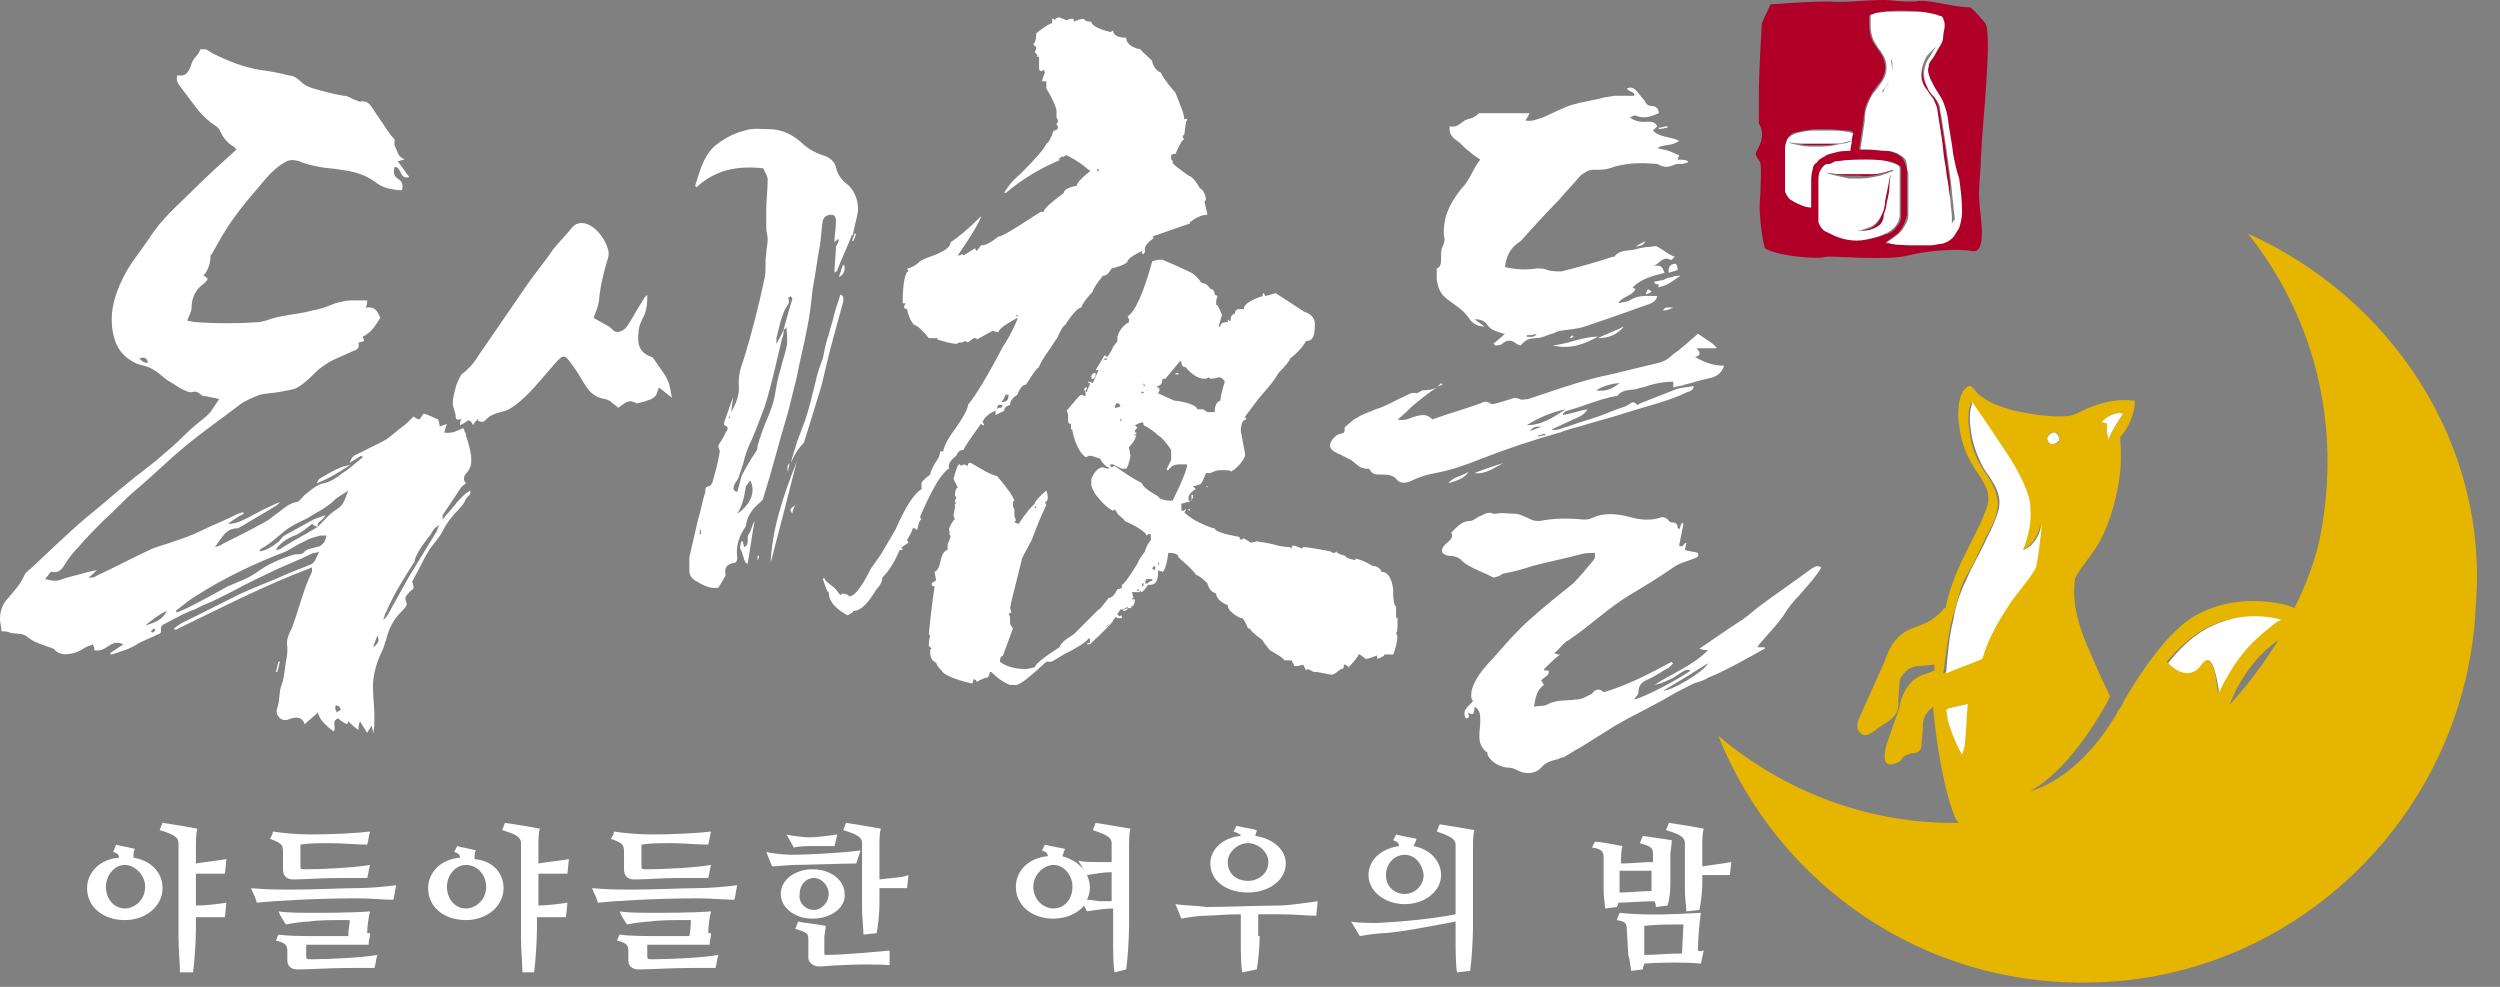 <svg width="114" height="45" viewBox="0 0 114 45" fill="none" xmlns="http://www.w3.org/2000/svg">
<rect x="0" y="0" width="114" height="45" fill="#808080" stroke="none"/>
<path d="M48.64 0.926L48.772 0.86H48.904C48.971 0.86 48.971 0.926 48.971 0.992C49.103 0.926 49.235 0.86 49.434 0.86C49.434 0.926 49.566 0.992 49.765 0.992C49.765 1.125 50.029 1.323 50.625 1.456C50.691 1.456 50.757 1.39 50.757 1.39C50.757 1.588 50.956 1.72 51.353 1.72C51.353 1.985 51.618 2.184 52.015 2.25C52.015 2.316 52.213 2.448 52.544 2.779V2.845C52.61 3.044 52.743 3.242 52.941 3.309C52.941 3.375 53.14 3.706 53.603 4.235C53.801 4.765 54 5.162 54 5.426C54.066 5.426 54.132 5.426 54.132 5.426V5.492C54.066 5.492 54.066 5.757 54 6.154C53.934 6.154 53.934 6.22 53.934 6.22C53.934 6.287 54 6.353 54 6.353C53.934 6.353 53.801 6.551 53.603 7.015C53.537 7.015 53.471 7.015 53.404 7.081V7.147V7.279C53.471 7.279 53.471 7.345 53.471 7.412C53.471 7.478 53.735 7.676 54.198 8.007C54.397 8.073 54.529 8.272 54.728 8.603C54.794 8.603 54.926 8.735 54.993 9.066C54.993 9.132 54.926 9.198 54.926 9.198L55.059 9.794C54.794 9.794 54.529 9.926 54.265 10.125V10.191C54.265 10.191 53.669 10.389 52.544 10.787L52.61 10.853C52.346 11.051 52.147 11.25 52.213 11.448C52.213 11.514 52.147 11.581 52.147 11.581H52.081V11.448C51.618 11.647 51.419 11.845 51.419 11.912C51.419 11.978 51.221 12.11 50.691 12.242C50.559 12.441 50.493 12.573 50.294 12.573C49.963 12.97 49.831 13.235 49.831 13.301C49.566 13.566 49.368 13.831 49.301 14.029C49.169 14.029 48.904 14.294 48.573 14.823C48.507 14.823 48.375 15.022 48.243 15.353C48.243 15.353 48.11 15.551 47.846 15.948C47.515 16.412 47.382 16.676 47.382 16.742C47.316 16.742 47.118 17.007 46.787 17.537C46.654 17.537 46.522 17.669 46.39 18C46.191 18.132 46.059 18.265 46.059 18.463C45.86 18.529 45.794 18.595 45.794 18.728L45.397 18.926V18.86C45.397 18.794 45.397 18.728 45.397 18.728C45.066 18.86 44.868 19.059 44.801 19.257L44.868 19.323V19.39H44.801L44.735 19.323C44.206 20.051 43.941 20.448 43.941 20.515C43.809 20.515 43.676 20.581 43.61 20.779C43.346 20.978 43.213 21.176 43.279 21.375C43.213 21.375 43.081 21.507 42.882 21.772C42.684 22.037 42.353 22.632 41.956 23.559C41.956 23.625 42.022 23.691 42.022 23.691C41.956 23.691 41.89 23.823 41.823 24.154H41.757C41.757 24.088 41.757 24.088 41.625 24.088C41.559 24.287 41.493 24.419 41.36 24.617L41.426 24.75C41.228 24.882 41.096 24.948 41.096 25.015H41.162C41.162 25.081 41.162 25.081 41.096 25.081C41.096 25.081 41.096 25.081 41.029 25.081C40.831 25.544 40.566 26.007 40.235 26.338C40.235 26.47 40.169 26.669 39.971 26.867C39.573 27.529 39.243 27.86 38.912 27.86C38.912 27.926 38.779 27.992 38.647 28.059C38.051 27.728 37.787 27.397 37.787 27C37.721 27 37.654 26.801 37.522 26.404L37.588 26.338C37.588 26.47 37.787 26.603 38.051 26.801L38.316 27.132C38.316 27.132 38.382 27.132 38.382 27.066C38.581 27.066 38.713 27.132 38.713 27.198C38.978 27.198 39.309 26.735 39.706 25.941L40.169 25.279L40.831 24.154C41.294 23.095 41.691 22.5 42.022 22.301V22.037C42.022 21.97 42.154 21.838 42.419 21.64C42.419 21.507 42.551 21.242 42.816 20.845L42.882 20.581H43.015C43.015 20.515 43.081 20.25 43.346 19.853C43.875 19.125 44.14 18.662 44.14 18.463C44.471 18.066 45 17.206 45.728 15.816C45.86 15.617 46.125 15.22 46.39 14.559V14.36H46.323L46.456 14.559C46.456 14.559 46.39 14.559 46.39 14.492C45.794 14.823 45.529 15.022 45.529 15.154L45.265 15.088C45.265 15.088 45 15.22 44.537 15.485C44.537 15.419 44.537 15.419 44.404 15.419L44.14 15.617L44.007 15.551L43.875 15.617C43.809 15.617 43.743 15.617 43.743 15.617L43.61 15.684C43.081 15.617 42.816 15.485 42.75 15.485V15.419H42.353C42.088 15.088 41.823 14.823 41.691 14.823C41.559 14.691 41.426 14.426 41.36 14.095C41.294 14.095 41.294 14.095 41.228 14.029V13.963L41.294 13.831H41.162C41.162 12.838 41.294 12.375 41.426 12.375L41.36 12.242C41.493 12.242 41.757 12.11 41.956 11.912C42.154 11.779 42.419 11.713 42.75 11.581C43.147 11.382 43.346 11.25 43.346 11.051C43.743 10.787 44.206 10.389 44.735 9.86C44.735 9.992 44.404 10.588 43.676 11.647H43.743C43.809 11.647 43.875 11.581 43.875 11.581L43.941 11.647L44.471 11.316C44.471 11.382 44.537 11.448 44.537 11.448L44.735 11.184H44.801C44.934 11.184 45.198 11.051 45.529 10.787C45.662 10.787 45.993 10.588 46.522 10.257L47.448 9.662H47.515H47.581C47.647 9.463 47.978 9.198 48.507 8.801C48.507 8.669 48.706 8.537 49.103 8.47C49.103 8.338 49.301 8.14 49.698 7.809C49.698 7.742 49.698 7.742 49.632 7.742C49.5 7.61 49.169 7.345 48.64 7.081C48.573 7.081 48.507 7.147 48.507 7.147C48.441 7.147 48.375 7.147 48.375 7.147C48.375 7.213 48.309 7.213 48.243 7.279H48.375C47.581 7.61 46.721 8.073 45.86 8.801H45.794C45.926 8.537 46.191 8.206 46.522 7.941C47.25 7.213 47.647 6.75 47.713 6.551C47.779 6.551 47.912 6.353 48.044 5.956C48.176 5.956 48.243 5.89 48.243 5.757L48.176 5.691C48.176 5.625 48.243 5.559 48.243 5.559C48.243 5.426 48.176 5.36 48.176 5.36C48.176 5.36 48.176 5.228 48.176 5.029C48.176 4.963 48.044 4.566 47.713 4.037V3.706C47.647 3.706 47.581 3.706 47.515 3.706C47.581 3.441 47.647 3.309 47.647 3.309C47.647 3.242 47.581 3.176 47.581 3.176L47.515 3.242C47.448 3.242 47.382 3.242 47.382 3.11V2.647C47.382 2.581 47.382 2.581 47.25 2.581L47.316 2.515L47.184 2.382C47.25 2.25 47.25 2.184 47.25 2.117C47.184 2.117 47.184 2.117 47.118 1.985C47.184 1.985 47.25 1.853 47.25 1.522C47.647 1.191 47.912 1.059 47.978 1.059V0.86H48.044L48.11 0.926C48.11 0.86 48.176 0.794 48.309 0.794L48.64 0.926ZM52.809 11.845H53.007C53.801 12.176 54.198 12.375 54.331 12.441C54.463 12.507 54.662 12.706 54.794 12.904C54.926 12.904 55.059 12.97 55.191 13.169C55.257 13.169 55.39 13.235 55.39 13.434L55.522 13.5C55.456 13.632 55.456 13.764 55.456 13.897C55.522 13.897 55.588 14.029 55.721 14.36L55.588 14.823V14.889H55.654C55.654 14.757 55.721 14.691 55.985 14.691V14.559L56.051 14.625H56.118C56.118 14.492 56.118 14.36 56.316 14.294C56.316 14.228 56.316 14.162 56.448 14.095H56.713C56.713 13.897 56.978 13.698 57.573 13.5C57.573 13.434 57.573 13.367 57.64 13.367C57.64 13.434 57.706 13.5 57.706 13.5L58.169 13.367L59.493 14.228C59.757 14.294 59.956 14.492 59.956 14.757C59.956 15.287 59.89 15.551 59.559 15.551C59.36 15.882 59.096 16.147 58.831 16.345C58.831 16.412 58.632 16.676 58.301 17.007C58.037 17.47 57.706 17.801 57.375 18.198L56.779 18.992C56.779 19.059 56.846 19.125 56.846 19.125C56.713 19.125 56.581 19.257 56.581 19.654L56.779 20.713C56.779 20.845 56.647 21.11 56.25 21.441C56.184 21.441 56.184 21.441 56.184 21.507C56.051 21.441 55.985 21.441 55.853 21.441H55.588C55.588 21.441 55.456 21.441 55.191 21.573H54.993C54.86 21.904 54.794 22.103 54.662 22.103C54.662 22.103 54.529 22.169 54.397 22.169L54.529 22.301C54.397 22.367 54.265 22.5 54.198 22.632V22.831H54.331V22.566H54.397V22.698C54.397 22.698 54.331 22.831 54.198 22.897H54.132C54.066 22.897 54 22.963 53.868 22.963V23.228C53.868 23.294 53.934 23.294 54 23.294C54 23.294 54 23.228 54.066 23.228V23.294L54 23.36C54.265 23.625 54.728 23.89 55.323 24.088C55.323 24.088 55.323 24.088 55.39 24.088C55.39 24.22 55.787 24.353 56.515 24.485C56.515 24.551 56.581 24.617 56.581 24.617L56.713 24.551C56.713 24.551 56.846 24.617 57.044 24.75L57.309 24.684C57.772 24.75 58.037 24.816 58.037 24.816C58.235 24.882 58.566 24.948 58.831 24.948C58.831 24.948 58.831 25.015 58.897 25.015C58.897 24.948 58.897 24.882 58.963 24.882H59.029C59.228 24.948 59.36 25.015 59.36 25.015L59.426 24.948H59.493C59.559 24.948 60.022 25.015 60.684 25.147C60.684 25.147 60.75 25.213 60.816 25.213C60.882 25.213 60.948 25.147 60.948 25.147C60.948 25.213 61.081 25.279 61.346 25.345C61.346 25.412 61.478 25.478 61.809 25.544C61.809 25.544 61.809 25.544 61.809 25.478C61.941 25.478 62.272 25.61 62.603 25.809C62.735 25.809 62.934 25.875 63 26.073C63.265 26.073 63.463 26.338 63.529 26.867C63.529 26.934 63.529 27 63.529 27.132C63.529 27.132 63.529 27.331 63.596 27.595L63.662 27.662V27.794V28.125C63.662 28.125 63.662 28.191 63.728 28.191C63.728 28.654 63.728 28.853 63.662 28.853C63.662 28.919 63.728 28.985 63.728 29.051C63.662 29.581 63.529 29.845 63.529 29.845H63.265H63.132C63.132 29.912 63 29.978 62.801 30.044C62.801 29.912 62.801 29.845 62.735 29.912C62.537 29.978 62.404 30.044 62.272 30.044C62.272 30.044 62.206 29.978 62.007 29.845H61.941C61.941 29.912 61.809 30.11 61.478 30.441H61.544L61.346 30.309H61.279C61.279 30.441 61.279 30.507 61.147 30.507L60.882 30.706L60.75 30.772L60.022 30.64H59.89C59.89 30.64 59.823 30.573 59.625 30.507L59.559 30.573L59.426 30.309L59.162 30.375H59.029L58.897 30.11H58.566C58.5 29.978 58.235 29.845 57.904 29.647C57.706 29.382 57.573 29.25 57.573 29.184C57.375 29.051 57.11 28.853 56.978 28.654H56.912C56.779 28.323 56.647 28.125 56.581 28.191C56.184 27.992 55.985 27.794 55.985 27.595C55.654 27.463 55.456 27.265 55.456 27.066C55.257 27 55.125 26.867 55.059 26.603C54.926 26.47 54.728 26.272 54.529 26.206C54.463 26.073 54.198 25.809 53.735 25.412C53.735 25.279 53.603 25.213 53.272 25.213C53.206 25.809 53.073 26.073 53.007 26.073L52.809 26.007C52.809 26.47 52.743 26.669 52.412 26.669C52.412 26.669 52.412 26.669 52.346 26.669C52.346 26.669 52.279 26.801 52.081 27C52.081 27 52.015 27 52.015 26.934L51.948 27H51.618L51.684 27.265C51.684 27.265 51.618 27.265 51.618 27.331H51.75C51.75 27.529 51.684 27.662 51.551 27.662L51.618 27.728H51.551C51.485 27.728 51.485 27.728 51.419 27.728C51.419 27.794 51.419 27.794 51.287 27.86H51.221V27.794C51.221 27.794 51.287 27.794 51.419 27.728V27.662C51.353 27.728 51.221 27.794 51.154 27.794C51.154 27.794 51.154 27.794 51.088 27.794L50.956 27.992C50.956 28.059 51.022 28.125 51.154 28.059V28.191H50.956C50.956 28.191 50.956 28.191 50.89 28.125C50.625 28.456 50.426 28.588 50.36 28.588H50.426C50.625 28.456 50.691 28.323 50.691 28.257H50.757V28.323C50.757 28.323 50.426 28.72 49.698 29.382H49.566C49.566 29.316 49.632 29.316 49.698 29.316V29.117H49.632C49.566 29.25 49.169 29.515 48.507 29.845C48.176 30.044 47.978 30.176 47.912 30.176H47.713C46.985 30.838 46.522 31.235 46.323 31.235H46.059C45.728 31.103 45.463 30.904 45.198 30.64H45.132C45.132 30.772 45.066 30.904 45 30.904H44.934C44.801 30.97 44.603 31.037 44.537 31.103C44.537 31.037 44.471 30.97 44.404 30.97L44.338 31.169C43.412 30.97 42.948 30.706 42.948 30.573C42.948 30.573 42.816 30.507 42.684 30.242H42.75C42.551 30.176 42.419 30.044 42.419 29.779V29.647C42.419 29.647 42.419 29.581 42.485 29.581L42.353 29.448C42.353 29.382 42.353 29.184 42.419 28.985L42.353 28.919C42.485 27.529 42.618 26.801 42.618 26.735C42.551 26.735 42.485 26.735 42.485 26.603C42.485 26.603 42.551 26.537 42.684 26.47L42.618 26.073C42.684 26.073 42.816 25.941 42.882 25.61C42.948 25.279 43.081 25.081 43.213 25.081V24.816L43.346 24.485C43.346 24.419 43.279 24.353 43.279 24.287H43.346L43.279 24.22V24.088C43.412 23.823 43.478 23.691 43.544 23.691L43.478 23.492L43.544 23.162V22.963H43.61C43.544 22.897 43.544 22.831 43.544 22.831L43.61 22.698C43.61 22.698 43.61 22.632 43.544 22.632C43.544 22.367 43.61 22.235 43.676 22.235L43.478 21.838C43.61 21.375 43.676 21.176 43.743 21.176C43.743 21.176 43.809 21.176 43.809 21.242L43.941 21.176L44.14 21.242C44.14 21.176 44.14 21.11 44.206 21.11H44.272C44.735 21.375 45.132 21.64 45.463 21.706C45.926 22.235 46.191 22.632 46.257 22.831C46.191 22.831 46.191 22.897 46.191 22.963V23.095L46.257 23.228C46.257 23.426 46.257 23.559 46.257 23.559C46.257 23.559 46.323 23.625 46.323 23.757C46.323 23.757 46.257 23.757 46.257 23.823L46.456 23.89C46.787 23.36 47.051 23.095 47.184 22.963C47.184 22.897 47.316 22.698 47.713 22.367C47.779 22.566 47.779 22.632 47.779 22.698C47.779 22.831 47.713 22.897 47.647 22.897L47.713 23.029C47.448 23.559 47.25 24.088 47.051 24.617C46.787 25.147 46.588 25.412 46.588 25.544L46.125 27.397L46.059 27.728L46.125 27.926L45.993 27.992L46.059 28.125V28.323V28.456L46.191 28.654L45.728 29.912C45.662 29.912 45.596 29.978 45.596 30.176C45.86 30.375 46.257 30.507 46.721 30.507C46.919 30.507 47.118 30.441 47.118 30.441C47.118 30.441 47.118 30.441 47.184 30.441C47.184 30.309 47.581 29.978 48.309 29.515C48.375 29.316 48.64 29.117 48.971 28.919L50.096 27.794C50.162 27.794 50.294 27.595 50.559 27.265C50.691 27.265 50.823 27.132 50.956 26.867C51.088 26.867 51.154 26.801 51.154 26.801V26.669C51.221 26.669 51.485 26.338 51.882 25.676C51.882 25.61 52.015 25.412 52.213 25.147C52.213 25.081 52.279 24.882 52.478 24.617V24.419C52.478 24.353 52.478 24.353 52.346 24.353C52.346 24.353 52.346 24.419 52.279 24.419C52.279 24.287 51.882 24.022 51.287 23.757C51.287 23.691 51.154 23.625 50.956 23.426C50.956 23.426 50.956 23.36 50.823 23.228L50.757 23.294C50.493 23.162 50.228 22.897 50.029 22.632C50.029 22.632 49.897 22.5 49.765 22.169V21.838C49.897 21.507 50.096 21.309 50.294 21.309C50.36 21.309 50.426 21.375 50.559 21.375V21.309C50.493 21.309 50.294 21.176 50.162 20.912C49.963 20.845 49.765 20.779 49.698 20.779C49.632 20.779 49.566 20.845 49.5 20.845C49.301 20.713 49.037 20.316 48.904 19.654C48.904 19.654 48.904 19.654 48.904 19.588C48.838 19.588 48.838 19.588 48.838 19.522C48.838 19.456 48.838 19.39 48.838 19.323C48.772 19.323 48.706 19.323 48.706 19.191V18.926C48.706 18.926 48.706 18.86 48.64 18.728C49.037 18.265 49.235 18 49.301 18L49.5 18.066C49.5 18.066 49.5 18 49.5 17.934C49.5 17.867 49.434 17.801 49.434 17.735L49.5 17.669H49.566C49.566 17.735 49.5 17.801 49.5 17.801V17.867H49.566C49.566 17.801 49.632 17.669 49.698 17.537V17.47H49.632V17.404H49.698L49.831 17.47L50.096 16.875H50.029H49.963L50.36 16.213H50.426C50.426 16.213 50.426 16.279 50.493 16.279C50.691 16.015 50.757 15.816 50.757 15.816L50.956 15.551V15.419V15.353C51.022 15.088 51.221 14.823 51.485 14.691V14.559L51.419 14.426C51.75 14.228 52.147 13.367 52.544 11.912L52.809 11.845ZM45.463 18.662L45.529 18.595H45.662L45.728 18.463H45.529C45.529 18.463 45.463 18.529 45.463 18.662ZM45.86 17.934C45.86 18 45.794 18.198 45.662 18.331H45.728C45.926 18.331 45.993 18.198 45.993 18H45.86V17.934ZM47.184 23.095V23.162H47.25V23.095H47.184ZM49.963 17.007C49.963 17.206 49.897 17.272 49.831 17.272H49.765V17.206C49.765 17.073 49.831 17.007 49.963 17.007ZM50.029 7.742V7.809H50.096V7.676L50.029 7.742ZM50.36 16.345V16.412C50.426 16.412 50.493 16.412 50.493 16.345H50.36ZM51.75 19.39L51.882 19.522C51.816 19.522 51.75 19.588 51.75 19.72H51.816C51.816 19.919 51.75 20.117 51.485 20.382V20.448L51.551 20.779C51.485 21.11 51.419 21.309 51.353 21.375H51.154L50.757 21.176H50.625V21.242L50.691 21.309L50.823 21.242C51.287 21.573 51.684 21.838 52.081 22.037C52.081 22.169 52.346 22.367 52.809 22.632C52.809 22.698 53.007 22.831 53.404 22.831H53.471C53.934 21.904 54.132 21.375 54.132 21.176H53.735C53.603 21.176 53.404 21.242 53.272 21.441C53.206 21.441 53.206 21.441 53.206 21.375L53.404 20.978V20.515C53.14 20.117 52.941 19.919 52.809 19.853C52.743 19.787 52.544 19.588 52.147 19.39C52.147 19.323 52.147 19.257 52.081 19.257C51.816 19.323 51.816 19.39 51.75 19.39ZM50.89 18.397L50.823 18.595C50.89 18.595 50.956 18.595 51.088 18.529C51.088 18.463 51.022 18.397 51.022 18.397H50.89ZM51.088 19.059C51.088 19.059 51.088 19.125 51.088 19.191H51.154L51.088 19.059ZM51.684 19.853H51.816V19.787L51.684 19.853ZM51.948 26.934V26.867C51.882 26.867 51.816 26.934 51.816 26.934H51.948ZM52.015 17.867C52.081 17.934 52.081 17.934 52.147 17.934V17.867H52.015ZM52.081 26.603V26.735C52.147 26.735 52.147 26.735 52.147 26.603H52.081ZM52.147 17.47V17.603H52.213L52.147 17.47ZM52.213 26.603C52.213 26.603 52.279 26.603 52.346 26.603C52.346 26.537 52.412 26.537 52.544 26.47V26.404H52.279C52.279 26.47 52.213 26.47 52.213 26.603ZM52.676 26.007V25.941V25.809C52.61 25.809 52.544 25.875 52.544 25.941L52.676 26.007ZM53.14 17.272H53.007C53.007 17.47 52.941 17.603 52.743 17.603L52.875 17.735V17.801L52.809 17.934L53.537 18.265C54.198 18.331 54.596 18.529 54.596 18.662H54.86L55.059 18.794H55.39C55.39 18.529 55.456 18.331 55.654 18.265V18.198C55.654 18.132 55.721 17.801 55.853 17.404C55.721 17.206 55.654 17.206 55.588 17.206C55.323 17.272 55.191 17.272 55.191 17.272L55.125 17.206L54.993 17.272C54.662 17.272 54.397 17.14 54.066 16.742C53.934 16.742 53.868 16.676 53.868 16.478H53.801L53.14 17.272ZM52.809 25.61V25.742H52.875L52.809 25.61ZM53.735 17.073H53.603C53.603 17.007 53.603 17.007 53.735 17.007V17.073ZM54.132 23.228H54.265V23.294L54.132 23.228ZM54.993 22.169H55.059V22.235L54.993 22.169Z" fill="white"/>
<path d="M20.846 22.897C20.647 23.162 20.382 23.427 20.184 23.691C20.184 23.625 20.184 23.559 20.184 23.493C20.448 23.096 20.713 22.698 20.978 22.302C21.044 22.169 21.177 22.103 21.243 22.037C21.243 21.971 21.11 21.971 21.177 21.706C21.309 21.441 21.772 21.375 21.243 19.853C21.243 19.853 21.243 19.853 21.243 19.787C21.243 19.721 21.177 19.721 21.177 19.654C21.177 19.588 21.177 19.588 21.11 19.522C20.846 19.654 20.581 19.787 20.25 19.721C20.316 19.588 20.316 19.456 20.382 19.323C20.25 19.39 20.184 19.39 20.052 19.456C20.052 19.323 19.985 19.191 19.985 19.125C19.787 19.059 19.588 18.927 19.323 18.86C19.257 18.927 19.191 19.059 19.125 19.125C19.059 19.125 18.927 19.059 18.86 18.993C18.662 19.191 18.463 19.39 18.265 19.522C18 19.721 17.735 19.985 17.471 20.118C17.073 20.316 16.677 20.515 16.279 20.713C16.081 20.779 16.015 20.912 15.948 21.11C16.015 21.044 16.081 21.044 16.147 20.978C16.279 20.912 16.346 20.846 16.478 20.779L16.544 20.846C16.213 21.11 15.948 21.375 15.618 21.573C15.353 21.772 15.088 21.971 14.757 22.037C14.427 22.103 14.162 22.368 13.897 22.566C13.765 22.698 13.632 22.897 13.5 22.897C13.169 22.963 12.971 23.162 12.706 23.36C12.507 23.493 12.309 23.691 12.044 23.823C11.448 24.154 10.787 24.485 10.125 24.816C10.059 24.882 9.993 24.882 9.794 24.948C10.125 24.552 10.257 24.088 10.853 24.088C10.919 24.088 10.919 24.022 10.985 24.022C11.515 23.691 12.11 23.36 12.64 23.029C12.64 23.029 12.706 22.963 12.772 22.897C12.573 22.963 12.441 23.029 12.309 23.096C11.846 23.294 11.448 23.559 10.985 23.757C10.853 23.823 10.654 23.89 10.39 23.89C10.654 23.691 10.853 23.559 11.118 23.427C11.118 23.427 11.118 23.36 11.052 23.36C10.919 23.427 10.787 23.427 10.721 23.493C10.191 23.757 9.662 23.956 9.132 24.221C8.735 24.419 8.338 24.552 7.941 24.684C7.61 24.816 7.279 24.882 6.949 25.015C6.088 25.412 5.228 25.875 4.368 26.272C4.301 26.338 4.235 26.338 4.037 26.338C4.235 26.206 4.301 26.073 4.434 26.007C4.235 26.007 4.169 26.073 4.037 26.073C3.64 26.206 3.243 26.272 2.846 26.404C2.581 26.537 2.316 26.471 2.051 26.404C2.184 26.272 2.25 26.14 2.316 26.073C2.647 26.14 2.779 26.007 2.912 25.809C3.11 25.478 3.309 25.213 3.574 24.948C3.971 24.485 4.368 24.088 4.765 23.691C5.228 23.294 5.625 22.831 6.088 22.434C6.882 21.772 7.61 21.044 8.404 20.382C9.199 19.721 10.059 19.125 10.919 18.463C11.184 18.265 11.515 18.132 11.846 18C12.11 17.934 12.441 17.934 12.772 17.868C13.037 17.802 13.302 17.802 13.566 17.669C13.897 17.471 14.162 17.206 14.427 16.941C14.559 16.809 14.757 16.677 14.956 16.544C15.287 16.346 15.684 16.213 16.081 16.015C16.279 15.948 16.412 15.882 16.346 15.618C16.478 15.618 16.544 15.552 16.61 15.552C16.61 15.485 16.544 15.419 16.544 15.353C16.941 15.154 17.14 14.823 17.338 14.493C17.206 14.162 17.073 13.963 16.677 14.029C16.743 13.897 16.743 13.831 16.743 13.698C16.478 13.698 16.213 13.698 16.015 13.698C15.75 13.698 15.552 13.765 15.287 13.831C14.956 13.963 14.625 14.096 14.228 14.162C13.5 14.36 12.772 14.36 12.11 14.625C12.044 14.625 11.912 14.691 11.779 14.691C10.853 14.757 9.86 14.757 8.934 14.691C8.801 14.691 8.669 14.625 8.537 14.625C8.603 14.427 8.735 14.228 8.735 14.029C8.735 13.566 8.934 13.169 9.331 12.904C9.397 12.838 9.463 12.772 9.463 12.706C9.397 12.64 9.331 12.573 9.265 12.573C9.463 12.375 9.596 12.044 9.596 11.713C9.596 11.647 9.596 11.647 9.662 11.581C9.993 10.985 10.323 10.39 10.721 9.86C11.052 9.397 11.448 8.934 11.846 8.471C12.177 8.074 12.507 7.676 12.971 7.412C13.169 7.279 13.368 7.279 13.632 7.346C13.897 7.478 14.228 7.544 14.559 7.61C14.89 7.676 15.221 7.676 15.552 7.743C16.081 7.809 16.61 7.941 17.073 8.272C17.404 8.537 17.669 8.603 18.132 8.669C18.198 8.669 18.265 8.669 18.331 8.669C18.397 8.404 18.331 8.272 18.132 8.14C17.934 8.007 17.934 7.809 18 7.61C18.331 7.61 18.198 8.206 18.662 8.074C18.463 7.809 18.331 7.61 18.132 7.346C18.265 7.346 18.331 7.279 18.463 7.279C18.331 7.213 18.198 7.147 18.132 6.949C18.066 6.75 17.934 6.618 18 6.419C18 6.353 17.934 6.287 17.868 6.221C17.802 6.154 17.735 6.022 17.669 5.956C17.471 5.625 17.206 5.294 17.007 4.963C16.875 4.765 16.743 4.566 16.412 4.632C16.346 4.632 16.279 4.566 16.213 4.566C16.015 4.5 15.882 4.368 15.684 4.368C15.221 4.301 14.757 4.169 14.294 4.037C14.096 3.971 13.897 3.904 13.698 3.706C13.566 3.574 13.368 3.441 13.169 3.441C12.706 3.309 12.243 3.243 11.779 3.176C11.052 3.044 10.39 2.779 9.728 2.449C9.596 2.382 9.529 2.316 9.397 2.25C9.331 2.25 9.132 2.25 9.132 2.25C9.066 2.515 8.801 2.647 8.735 2.912C8.603 3.309 8.471 3.441 8.272 3.441C8.206 3.441 8.14 3.441 8.074 3.441C8.007 3.772 8.206 3.904 8.338 4.103C8.537 4.368 8.735 4.632 8.934 4.897C9.132 5.162 9.397 5.426 9.662 5.625C9.86 5.757 9.993 5.824 10.059 6.022C10.191 6.287 10.39 6.551 10.654 6.684C10.721 6.75 10.721 6.75 10.787 6.816C10.125 7.412 9.463 8.007 8.868 8.603C8.14 9.331 7.346 9.993 6.816 10.853C6.419 11.448 5.956 11.978 5.625 12.64C5.228 13.434 4.963 14.294 5.162 15.221C5.294 15.882 5.625 16.279 6.154 16.544C6.419 16.677 6.75 16.677 7.015 16.875C7.279 17.007 7.478 17.272 7.743 17.404C7.941 17.537 8.074 17.603 8.272 17.735C8.471 17.802 8.603 17.934 8.801 17.868C9.066 17.802 9.132 18.066 9.331 18.066C9.331 18.066 9.331 18.066 9.397 18.066C9.596 18.132 9.794 18.132 9.993 18.198C9.86 18.397 9.728 18.596 9.596 18.794C9.529 18.86 9.463 18.927 9.397 18.993C9.066 19.257 8.735 19.522 8.404 19.853C8.007 20.25 7.61 20.581 7.147 20.978C6.75 21.309 6.287 21.64 5.89 21.971C5.228 22.5 4.566 23.096 3.904 23.625C3.044 24.353 2.25 25.147 1.456 25.875C1.324 26.007 1.191 26.073 1.125 26.206C0.926 26.669 0.596 27 0.265 27.397C0.066 27.662 0 27.927 0 28.257C0 28.39 0.066 28.588 0.066 28.787C0.199 28.787 0.331 28.787 0.463 28.853C0.728 28.919 1.059 28.853 1.257 29.052C1.588 29.316 1.919 29.382 2.25 29.515C2.316 29.515 2.382 29.581 2.449 29.581C2.713 29.912 3.044 29.846 3.375 29.779C3.574 29.713 3.706 29.647 3.904 29.515C4.037 29.448 4.103 29.448 4.235 29.382C4.301 29.515 4.301 29.581 4.301 29.647C4.566 29.713 4.765 29.581 4.963 29.448C5.162 29.316 5.36 29.25 5.625 29.382C5.426 29.515 5.228 29.647 5.029 29.779C5.029 29.779 5.029 29.846 5.096 29.846C5.294 29.779 5.493 29.713 5.691 29.647C5.89 29.581 6.154 29.448 6.353 29.316C6.618 29.184 6.949 29.052 7.213 28.919C7.279 28.919 7.346 28.853 7.346 28.787C7.279 28.456 7.544 28.456 7.743 28.323C8.14 28.125 8.471 27.927 8.868 27.794C9 27.728 9.132 27.662 9.265 27.596C9.794 27.397 10.257 27.132 10.787 26.868C11.25 26.603 11.713 26.404 12.243 26.14C12.904 25.809 13.632 25.544 14.294 25.213C14.36 25.213 14.427 25.213 14.559 25.147C14.427 25.412 14.36 25.677 14.162 25.743C13.831 25.875 13.5 26.007 13.169 26.14C12.441 26.471 11.713 26.735 10.985 27.066C10.059 27.529 9.132 27.993 8.206 28.456C8.14 28.522 8.007 28.588 7.941 28.654C7.941 28.654 7.941 28.721 8.007 28.721C10.059 27.728 12.11 26.669 14.228 25.875C14.228 25.941 14.228 26.007 14.228 26.073C13.831 26.868 13.632 27.794 13.302 28.654C13.169 28.919 13.037 29.184 13.103 29.515C13.103 29.713 13.103 29.912 13.037 30.177C12.971 30.507 12.971 30.904 12.838 31.235C12.706 31.566 12.772 31.963 12.64 32.294C12.573 32.493 12.64 32.625 12.772 32.757C12.971 32.89 13.103 32.824 13.302 32.757C13.566 32.691 13.765 32.691 13.897 33.022C14.096 32.824 14.294 32.691 14.493 32.493C14.559 32.691 14.625 32.824 14.757 32.956C14.89 33.088 15.022 33.221 15.221 33.353C15.353 33.154 15.088 32.89 15.419 32.757C15.552 32.89 15.684 32.956 15.816 33.022C15.882 32.956 15.882 32.89 15.882 32.89C16.015 33.022 16.147 33.154 16.346 33.287C16.346 33.154 16.346 33.088 16.412 32.89C16.544 33.088 16.61 33.221 16.743 33.419C16.809 33.287 16.875 33.221 16.941 33.088C17.007 33.287 17.007 33.353 17.007 33.485C17.073 33.221 17.073 32.956 17.073 32.691C17.073 32.228 17.007 31.765 17.007 31.302C17.007 30.706 17.206 30.11 17.471 29.581C17.537 29.448 17.537 29.316 17.603 29.184C17.735 28.654 17.934 28.257 18.331 27.86C18.463 27.728 18.596 27.596 18.529 27.463C18.397 27.198 18.596 27.132 18.662 27C18.728 26.934 18.86 26.868 18.86 26.802C18.86 26.802 18.86 26.669 18.794 26.537C18.794 26.537 18.86 26.404 18.927 26.272C19.125 25.941 19.257 25.61 19.456 25.279C19.654 24.882 19.985 24.618 20.184 24.221C20.382 23.823 20.647 23.493 20.978 23.162C21.11 23.029 21.177 22.897 21.243 22.765C21.309 22.632 21.507 22.566 21.441 22.368C21.11 22.566 20.978 22.765 20.846 22.897ZM6.353 16.346C6.551 16.279 6.684 16.279 6.75 16.544C6.551 16.544 6.485 16.478 6.353 16.346ZM6.949 28.853L6.882 28.787L7.015 28.654L7.081 28.721C7.081 28.787 7.015 28.787 6.949 28.853ZM6.618 28.522C6.949 28.257 7.279 27.993 7.61 27.86C7.412 28.257 7.081 28.39 6.618 28.522ZM14.427 24.948C14.228 25.015 13.963 25.015 13.831 25.213C13.765 25.279 13.566 25.279 13.434 25.279C12.772 25.478 12.177 25.743 11.647 26.14C11.25 26.404 10.853 26.537 10.39 26.735C9.794 27.066 9.199 27.397 8.537 27.728C8.404 27.794 8.206 27.86 8.074 27.927L8.007 27.86C8.338 27.596 8.669 27.331 9 27.132C10.257 26.338 11.647 25.677 13.037 25.147C13.302 25.015 13.566 24.816 13.897 24.684C14.096 24.552 14.36 24.485 14.625 24.419C14.691 24.419 14.823 24.419 14.89 24.419C14.823 24.684 14.757 24.882 14.427 24.948ZM12.573 25.081C12.772 24.75 13.103 24.552 13.434 24.419C13.765 24.287 13.963 24.088 14.228 23.89C14.294 23.956 14.427 24.022 14.493 24.022C13.963 24.353 13.434 24.618 12.904 24.948C12.838 25.015 12.706 25.081 12.573 25.081ZM15.353 32.493C15.353 32.426 15.287 32.36 15.287 32.294C15.287 32.228 15.287 32.162 15.353 32.162L15.485 32.228C15.485 32.294 15.552 32.36 15.552 32.36C15.419 32.426 15.353 32.493 15.353 32.493ZM15.353 23.228C15.022 23.427 14.757 23.757 14.493 24.022C14.427 23.757 14.757 23.757 14.823 23.493C14.625 23.559 14.493 23.625 14.294 23.691C13.831 23.956 13.434 24.154 12.971 24.419C12.838 24.485 12.772 24.684 12.64 24.75C12.375 24.948 12.177 25.081 11.846 25.147C11.846 25.081 11.846 25.081 11.912 25.015C12.309 24.816 12.64 24.485 12.971 24.221C13.302 23.956 13.632 23.823 14.029 23.625C14.427 23.36 14.89 23.162 15.221 22.831C15.419 22.632 15.618 22.566 15.882 22.368C15.75 22.698 15.684 23.029 15.353 23.228ZM17.007 29.515C17.073 29.316 17.14 29.184 17.206 28.985C17.338 29.25 17.206 29.382 17.007 29.515ZM19.919 24.221C19.522 24.882 19.059 25.61 18.662 26.272C18.331 26.868 18 27.463 17.669 28.059C17.603 28.125 17.603 28.191 17.471 28.257C17.537 28.125 17.537 27.993 17.603 27.927C17.934 27.132 18.397 26.404 18.86 25.677C18.927 25.61 18.927 25.544 18.927 25.478C19.125 25.015 19.39 24.684 19.654 24.353C19.721 24.221 19.787 24.088 19.919 24.022C19.985 23.956 20.052 23.956 20.118 23.89C20.052 23.89 19.985 24.022 19.919 24.221Z" fill="white"/>
<path d="M16.015 21.176C15.816 21.309 15.684 21.375 15.485 21.507C15.154 21.706 14.823 21.904 14.426 22.037C14.492 21.97 14.492 21.904 14.559 21.838C14.889 21.64 15.22 21.441 15.551 21.309C15.684 21.242 15.882 21.242 16.015 21.176Z" fill="white"/>
<path d="M12.772 30.176C12.706 30.309 12.706 30.507 12.64 30.64H12.574C12.64 30.507 12.64 30.309 12.706 30.176C12.706 30.176 12.706 30.176 12.772 30.176Z" fill="white"/>
<path d="M30.441 17.338C30.309 17.007 30.044 16.743 29.846 16.412C29.779 16.346 29.779 16.279 29.713 16.279C29.118 16.081 29.051 15.618 29.118 15.154C29.118 14.89 29.25 14.625 29.382 14.36C29.515 14.029 29.515 13.765 29.515 13.434C29.448 13.5 29.382 13.566 29.316 13.698C29.051 14.096 28.853 14.493 28.588 14.89C28.39 15.154 28.059 15.221 27.926 15.022C27.794 14.89 27.662 14.823 27.529 14.757C27.397 14.691 27.198 14.559 27.066 14.493C27.198 14.162 27.331 13.831 27.331 13.5C27.397 12.971 27.529 12.441 27.662 11.978C27.728 11.779 27.794 11.581 27.728 11.382C27.596 10.919 27.265 10.456 26.868 10.257C26.603 10.125 26.272 10.125 26.073 10.39C25.809 10.721 25.478 11.052 25.213 11.382C24.816 11.978 24.353 12.507 23.956 13.103C23.228 14.162 22.5 15.221 21.772 16.279C21.573 16.61 21.309 16.875 21.044 17.073C20.978 17.14 20.779 17.603 20.779 17.669C20.713 17.934 20.647 18.132 20.647 18.397C20.647 18.596 20.779 18.794 20.779 18.993C20.779 19.191 20.912 19.125 21.044 19.125C21.044 19.191 20.978 19.191 20.978 19.257C20.978 19.323 20.978 19.323 20.978 19.39C21.11 19.323 21.243 19.257 21.309 19.191C21.441 19.125 21.507 19.257 21.573 19.39C21.64 19.257 21.706 19.191 21.772 19.125C21.772 19.125 21.838 19.125 21.904 19.125C21.838 19.059 21.838 19.125 21.772 19.191C22.037 19.257 22.037 19.257 22.169 19.125C22.368 18.927 22.566 18.86 22.831 18.794C23.096 18.728 23.228 18.662 23.426 18.529C24.154 18 24.684 17.272 25.279 16.61C25.676 16.147 25.743 16.147 26.073 16.61C26.272 16.875 26.471 17.206 26.669 17.537C26.868 17.868 27.132 18.132 27.596 18.198C27.662 18.198 27.728 18.265 27.794 18.265C27.926 18.397 28.059 18.463 28.191 18.596C28.721 18.198 28.721 18.265 29.051 18.397C29.25 18.331 29.382 18.331 29.515 18.265C29.713 18.198 29.912 18.132 29.978 17.868C29.978 17.802 30.044 17.735 30.044 17.669C30.243 17.802 30.441 18 30.64 18.132C30.573 17.868 30.573 17.603 30.441 17.338Z" fill="white"/>
<path d="M33.353 18.794C33.551 18.397 33.75 18 33.684 17.471C33.684 17.14 33.75 16.809 33.882 16.478C34.279 15.22 34.61 13.897 34.875 12.64C34.941 12.309 34.875 11.912 34.941 11.581C34.941 11.382 35.007 11.117 35.007 10.919C35.007 10.72 34.941 10.588 34.941 10.39C34.941 10.125 34.941 9.86 34.941 9.595C34.941 9.132 35.007 8.669 35.007 8.206C35.007 8.007 34.875 7.875 34.809 7.676C33.617 7.544 32.625 7.743 31.765 8.537C31.698 8.47 31.698 8.47 31.698 8.47C31.897 7.875 32.029 7.213 32.559 6.684C32.956 6.353 33.419 6.088 33.948 5.956C34.345 5.823 34.676 5.89 35.073 5.89C35.603 5.89 36.066 6.088 36.529 6.485C36.794 6.75 37.125 6.948 37.522 7.081C37.786 7.147 38.051 7.345 38.117 7.61C38.184 8.007 38.448 8.272 38.713 8.47C39.044 8.801 39.176 9.331 39.11 9.728C39.044 9.993 38.978 10.323 38.911 10.588C38.911 10.654 38.911 10.72 38.845 10.72C38.647 11.25 38.382 11.779 38.184 12.309C38.184 12.375 38.117 12.375 38.051 12.441C38.051 12.044 38.117 11.647 38.117 11.25C38.184 11.117 38.25 11.051 38.25 10.919C38.25 10.919 38.25 10.919 38.184 10.919C38.117 10.985 38.117 10.985 38.051 11.051C38.051 10.72 38.117 10.456 38.117 10.125C38.117 9.993 38.117 9.794 37.919 9.794C37.72 9.794 37.588 9.86 37.522 10.059C37.456 10.39 37.456 10.787 37.389 11.184C37.257 11.845 37.191 12.507 37.059 13.169C36.992 13.765 36.926 14.426 36.794 15.022C36.661 15.75 36.463 16.478 36.331 17.206C36.198 17.735 36.066 18.265 35.934 18.794C35.536 20.117 35.206 21.441 34.809 22.698C34.809 22.765 34.742 22.831 34.676 22.897C34.345 23.162 34.081 23.492 34.014 23.956C34.014 24.022 33.948 24.088 33.948 24.088C33.684 24.485 33.551 24.948 33.617 25.412C33.617 25.61 33.551 25.676 33.419 25.676C33.154 25.742 33.022 25.875 33.088 26.206C33.088 26.272 33.022 26.338 32.956 26.471C32.889 26.603 32.823 26.669 32.757 26.801C32.36 26.867 32.029 26.669 31.698 26.471C31.5 26.338 31.434 26.206 31.434 26.007C31.434 25.809 31.434 25.61 31.434 25.412C31.566 24.816 31.698 24.287 31.831 23.691C31.963 23.294 32.029 22.831 32.161 22.434C32.161 22.301 32.161 22.169 32.36 22.169C32.36 22.169 32.492 22.037 32.492 21.971C32.625 21.507 32.757 21.044 32.823 20.581C32.823 20.515 32.757 20.448 32.757 20.316C32.823 20.184 33.022 19.919 33.088 19.721C33.154 19.654 33.286 19.456 33.022 19.39C33.022 19.39 33.022 19.323 33.022 19.257C33.154 18.86 33.286 18.529 33.419 18.132C33.419 18.331 33.353 18.529 33.353 18.794C33.286 18.86 33.286 18.992 33.22 19.059H33.286C33.286 18.992 33.286 18.86 33.353 18.794ZM35.735 15.022C35.801 14.757 35.867 14.559 35.934 14.294C36 14.095 36.066 13.831 36.132 13.632C36.132 13.566 36.066 13.566 36.066 13.5C36 13.566 35.934 13.566 35.934 13.566C36.066 13.831 35.867 13.963 35.801 14.095C35.735 14.228 35.669 14.426 35.603 14.625C35.536 14.89 35.47 15.154 35.404 15.419C35.404 15.485 35.404 15.485 35.404 15.684C35.536 15.419 35.669 15.22 35.735 15.022C35.735 15.154 35.735 15.287 35.669 15.419C35.404 16.478 35.206 17.471 34.875 18.529C34.676 19.059 34.478 19.588 34.279 20.051C34.147 20.316 34.014 20.647 33.948 20.912C33.882 21.242 33.75 21.507 33.684 21.772C33.617 21.904 33.551 21.971 33.485 22.103C33.419 22.301 33.419 22.367 33.617 22.434C33.684 22.169 33.75 21.971 33.816 21.706C34.014 21.309 34.213 20.978 34.478 20.581C34.544 20.515 34.544 20.382 34.544 20.316C34.61 20.184 34.61 20.051 34.676 19.919C34.875 19.257 35.206 18.728 35.338 18C35.404 17.603 35.47 17.206 35.603 16.809C35.669 16.478 35.801 16.147 35.867 15.816C35.934 15.551 35.867 15.22 35.867 14.89C35.867 14.956 35.801 15.022 35.735 15.022ZM33.617 23.426C34.213 23.029 34.478 22.434 34.213 21.904C34.147 21.971 34.081 22.103 34.014 22.169C33.948 22.566 33.882 23.029 33.617 23.426ZM31.897 24.353H31.963C31.963 24.287 31.963 24.221 31.963 24.154H31.897C31.963 24.221 31.897 24.287 31.897 24.353Z" fill="white"/>
<path d="M36.066 21.11C36.132 20.779 36.264 20.448 36.331 20.184C36.463 19.853 36.595 19.456 36.728 19.125C36.926 18.529 37.059 17.934 37.191 17.404C37.257 17.073 37.389 16.676 37.522 16.345C37.588 16.015 37.654 15.617 37.786 15.287C37.853 14.956 37.985 14.625 38.051 14.294C38.117 14.029 38.25 13.698 38.316 13.434C38.514 13.5 38.448 13.632 38.448 13.764C38.25 14.492 38.051 15.22 37.853 15.948C37.72 16.478 37.588 17.073 37.456 17.603C37.191 18.463 36.926 19.323 36.661 20.184C36.397 20.448 36.198 20.779 36.066 21.11Z" fill="white"/>
<path d="M35.14 25.676C35.206 24.088 35.735 22.566 36.331 21.044C35.934 22.632 35.537 24.154 35.14 25.676Z" fill="white"/>
<path d="M34.015 25.676C33.882 25.478 33.882 25.213 33.75 25.015C33.75 24.948 33.75 24.816 33.816 24.684H33.882C33.882 24.75 33.882 24.816 33.949 24.948C34.213 24.816 34.015 24.485 34.147 24.353C34.279 24.154 34.279 23.956 34.412 23.757C34.279 24.419 34.213 25.081 34.081 25.743C34.081 25.676 34.015 25.676 34.015 25.676Z" fill="white"/>
<path d="M38.515 12.11C38.515 12.309 38.515 12.507 38.25 12.639C38.316 12.441 38.382 12.242 38.449 12.044C38.449 12.11 38.449 12.11 38.515 12.11Z" fill="white"/>
<path d="M36.265 23.029C36.199 23.162 36.132 23.294 36.132 23.426C36 23.228 36 23.228 36.265 23.029Z" fill="white"/>
<path d="M38.846 10.985C38.912 10.853 38.912 10.787 38.978 10.654H39.044C38.978 10.787 38.978 10.853 38.912 10.985C38.912 10.985 38.912 10.985 38.846 10.985Z" fill="white"/>
<path d="M36 21.11C36 21.243 35.934 21.375 35.934 21.507C35.867 21.309 35.934 21.177 36 21.11Z" fill="white"/>
<path d="M34.544 25.544C34.544 25.478 34.544 25.412 34.544 25.346H34.61C34.61 25.412 34.61 25.478 34.544 25.544Z" fill="white"/>
<path d="M68.625 12.176C69.155 12.309 69.618 12.309 70.081 12.242C70.28 12.242 70.412 12.242 70.544 12.309C70.743 12.375 71.008 12.375 71.206 12.375C72 12.176 72.728 11.978 73.522 11.713C73.589 11.713 73.655 11.713 73.655 11.647C73.92 11.382 74.25 11.448 74.515 11.382C74.78 11.316 75.045 11.25 75.309 11.25C75.375 11.25 75.508 11.184 75.574 11.25C75.839 11.382 76.037 11.581 76.368 11.713C76.302 11.779 76.169 11.912 76.169 11.845C75.772 11.647 75.64 12.11 75.375 12.11C75.772 12.11 75.772 12.11 75.905 12.441C75.375 12.573 74.846 12.706 74.449 13.103C74.515 13.169 74.581 13.169 74.581 13.169C74.449 13.5 73.986 13.5 73.787 13.831C74.052 13.765 74.184 13.765 74.317 13.698C74.714 13.434 75.111 13.5 75.574 13.5C75.508 13.765 75.309 13.831 75.111 13.897C74.184 14.228 73.258 14.559 72.265 14.89C71.868 15.022 71.471 15.022 71.14 15.088C71.008 15.088 70.875 15.22 70.743 15.22C70.544 15.287 70.28 15.419 70.081 15.419C69.75 15.419 69.552 15.485 69.353 15.75C69.287 15.75 69.155 15.684 69.155 15.684C68.956 15.485 68.692 15.485 68.493 15.684C68.427 15.75 68.228 15.75 68.162 15.75C68.162 15.75 68.162 15.684 68.096 15.684C68.228 15.551 68.427 15.419 68.625 15.22C68.493 15.22 68.427 15.154 68.361 15.154C68.162 15.088 67.964 15.022 67.831 14.823C67.699 14.625 67.5 14.559 67.236 14.559C67.434 14.691 67.5 14.757 67.699 14.89C67.302 14.89 67.103 14.691 66.971 14.492C66.706 14.095 66.309 13.897 65.978 13.632C65.647 13.367 65.581 13.103 65.515 12.772C65.515 12.573 65.515 12.441 65.515 12.242C65.714 12.176 65.714 11.978 65.714 11.713C65.714 11.515 65.714 11.382 65.78 11.25C65.846 11.117 65.912 10.919 65.846 10.787C65.78 9.926 66.111 9.265 66.64 8.603C67.037 8.206 67.169 7.676 67.5 7.279C67.302 7.147 67.103 7.015 66.971 6.882C66.772 6.75 66.64 6.551 66.442 6.419C66.243 6.287 66.044 6.088 66.111 5.757C66.375 5.823 66.508 5.691 66.706 5.559C66.839 5.426 67.037 5.426 67.169 5.36C67.302 5.294 67.368 5.228 67.434 5.162C68.162 5.162 68.956 5.162 69.75 5.162C69.684 5.294 69.618 5.426 69.552 5.493C69.883 5.559 70.081 5.426 70.346 5.36C70.809 5.162 71.272 4.897 71.736 4.765C72.199 4.632 72.728 4.566 73.192 4.434C73.324 4.434 73.522 4.368 73.655 4.368C73.92 4.368 74.25 4.368 74.515 4.368C74.581 4.169 74.317 4.235 74.184 4.037C74.317 3.97 74.449 3.97 74.581 4.103C74.714 4.235 74.846 4.434 74.978 4.566C75.045 4.698 75.111 4.831 75.309 4.831C75.508 4.831 75.64 4.963 75.64 5.162C75.309 5.294 75.045 5.426 74.647 5.294C74.581 5.228 74.449 5.294 74.317 5.36C74.515 5.493 74.714 5.559 74.978 5.559C75.177 5.559 75.442 5.493 75.574 5.757C75.508 5.823 75.442 5.89 75.375 5.956C75.706 6.287 76.169 6.22 76.567 6.419C76.236 6.684 75.905 6.551 75.574 6.75C75.772 6.816 75.905 6.816 76.103 6.882C76.236 6.948 76.434 7.015 76.567 7.081C76.567 7.147 76.5 7.213 76.5 7.279C76.699 7.279 76.831 7.279 76.964 7.345V7.412C76.897 7.412 76.765 7.478 76.699 7.478C76.633 7.478 76.567 7.478 76.434 7.478C76.302 7.544 76.103 7.61 75.971 7.61C75.839 7.61 75.706 7.544 75.574 7.478C74.846 7.412 74.118 7.412 73.39 7.676C73.192 7.743 72.927 7.743 72.662 7.743C72.397 7.743 72.265 7.875 72.067 8.007C71.736 8.404 71.405 8.735 71.074 9.132C70.478 9.728 69.883 10.39 69.353 10.985C68.824 11.316 68.692 11.713 68.625 12.176ZM69.618 15.287V15.353C69.75 15.353 69.949 15.419 70.081 15.22C69.883 15.287 69.75 15.287 69.618 15.287Z" fill="white"/>
<path d="M73.126 31.566C74.251 31.235 75.243 30.706 76.236 30.176C76.236 30.176 76.236 30.242 76.302 30.242C76.236 30.309 76.17 30.375 76.103 30.441C75.839 30.573 75.574 30.772 75.309 30.904C75.045 31.037 74.714 31.103 74.714 31.566C74.714 31.698 74.581 31.765 74.515 31.897C74.912 31.831 76.567 30.971 77.096 30.573C76.897 30.507 76.897 30.507 76.302 30.904C76.037 31.037 75.772 31.169 75.442 31.235C76.236 30.706 77.162 30.375 77.89 29.647C77.758 29.647 77.692 29.647 77.493 29.581C78.155 29.117 78.751 28.721 79.346 28.323C79.677 28.125 79.942 27.86 80.206 27.662C81.001 27.066 81.795 26.537 82.589 25.941C82.721 25.875 82.853 25.742 83.052 25.875C82.787 26.338 82.39 26.735 82.059 27.132C81.795 27.397 81.53 27.728 81.331 28.059C81.067 28.456 80.67 28.853 80.339 29.25C80.272 29.316 80.206 29.382 80.14 29.515C80.272 29.515 80.339 29.515 80.471 29.515V29.581C80.206 29.713 80.008 29.846 79.743 29.978C79.147 30.309 78.552 30.64 77.89 30.904C77.692 31.037 77.427 31.103 77.228 31.169C76.831 31.367 76.434 31.566 76.103 31.765C75.309 32.228 74.449 32.625 73.655 33.088C73.126 33.419 72.596 33.75 72.067 34.081C71.802 34.213 71.537 34.412 71.272 34.544C71.206 34.544 71.14 34.544 71.074 34.61C70.809 34.676 70.478 34.742 70.28 35.007C70.015 35.272 69.618 35.338 69.221 35.14C69.089 35.073 68.956 35.007 68.824 35.007C68.427 35.007 67.964 34.742 67.831 34.412C67.831 34.346 67.831 34.279 67.765 34.279C67.302 33.882 67.501 33.353 67.501 32.89C67.501 32.625 67.501 32.36 67.236 32.228C67.236 32.36 67.236 32.426 67.17 32.559C67.103 32.559 67.037 32.559 66.971 32.492C66.905 32.559 67.103 32.757 66.839 32.757C66.64 32.36 66.971 32.228 67.17 31.963C67.037 31.831 67.103 31.632 67.103 31.5C67.302 30.772 67.831 30.309 68.295 29.779C68.758 29.25 69.221 28.721 69.751 28.257C70.412 27.662 71.074 27.132 71.736 26.603C72.067 26.272 72.331 25.941 72.662 25.544C72.728 25.478 72.728 25.412 72.728 25.346C72.728 25.346 72.728 25.279 72.728 25.213C72.53 25.213 72.265 25.213 72.067 25.279C71.339 25.478 70.611 25.61 69.883 25.809C69.486 25.941 69.022 26.073 68.626 26.14C68.559 26.14 68.427 26.206 68.361 26.272C68.295 26.272 68.162 26.338 68.096 26.338C67.633 26.073 67.103 25.941 66.706 25.61L66.64 25.544C66.508 25.412 66.309 25.346 66.111 25.346C65.978 25.346 65.846 25.279 65.78 25.213C65.714 25.081 65.78 24.948 65.912 24.816C66.045 24.684 66.309 24.551 66.177 24.287C66.177 24.287 66.243 24.221 66.309 24.154C66.508 23.956 66.706 23.757 67.037 23.757C67.17 23.757 67.302 23.625 67.434 23.559C67.633 23.492 67.831 23.294 68.096 23.426C68.096 23.426 68.162 23.426 68.228 23.426C68.493 23.36 68.758 23.426 69.022 23.426C69.287 23.426 69.552 23.559 69.817 23.691C69.949 23.757 70.081 23.757 70.214 23.757C70.876 23.625 71.537 23.625 72.199 23.691C72.331 23.691 72.464 23.691 72.596 23.625C73.126 23.36 73.721 23.426 74.251 23.559C74.714 23.691 75.177 23.757 75.64 23.625C75.772 23.559 75.971 23.559 76.103 23.757C76.103 23.757 76.17 23.823 76.236 23.823C76.434 23.823 76.501 23.89 76.501 24.088C76.501 24.088 76.567 24.088 76.567 24.154C76.633 24.022 76.633 23.956 76.699 23.823L76.765 23.89C76.699 24.221 76.633 24.551 76.567 24.882C76.765 25.015 76.765 24.75 76.897 24.75C76.897 24.882 76.831 24.948 76.831 25.081C77.03 25.147 77.228 25.147 77.427 25.213C77.493 25.412 77.361 25.412 77.228 25.478C76.897 25.61 76.567 25.676 76.302 25.875C75.64 26.338 74.978 26.735 74.317 27.132C73.324 27.728 72.53 28.522 71.537 29.184C71.272 29.316 71.14 29.581 70.876 29.779C71.008 29.846 71.074 29.846 71.14 29.846C70.876 30.044 70.677 30.242 70.412 30.507V30.573C70.478 30.573 70.545 30.573 70.611 30.573C70.677 30.838 70.412 30.838 70.28 31.037C70.346 31.103 70.346 31.169 70.412 31.235C70.081 31.434 70.015 31.831 69.949 32.228C70.214 32.162 70.412 32.228 70.611 32.096C71.008 31.897 71.471 31.963 71.868 31.897C72.133 31.897 72.331 31.765 72.596 31.632C72.728 31.434 72.927 31.367 73.126 31.566ZM77.89 30.242C77.162 30.706 76.501 31.103 75.839 31.5C76.236 31.5 77.692 30.64 77.89 30.242Z" fill="white"/>
<path d="M65.515 17.669C65.118 17.933 64.787 18.198 64.39 18.529C64.191 18.728 63.993 18.926 63.728 19.125C63.993 19.191 64.191 19.125 64.324 19.058C64.522 18.992 64.721 18.926 64.919 18.926C65.052 18.926 65.184 18.992 65.316 19.125C66.044 18.86 66.772 18.661 67.5 18.397C67.633 18.331 67.765 18.264 67.963 18.397C68.03 18.463 68.162 18.397 68.228 18.397C68.427 18.331 68.691 18.264 68.89 18.198C69.022 18.132 69.155 18.132 69.287 18.198C69.419 18.264 69.552 18.198 69.684 18.198C70.677 17.867 71.603 17.536 72.596 17.272C73.059 17.139 73.522 17.073 73.986 16.941C74.515 16.808 75.111 16.676 75.64 16.544C75.905 16.478 76.103 16.345 76.302 16.147C76.699 15.882 77.03 15.551 77.427 15.22C77.625 15.353 77.824 15.485 78.022 15.617C78.088 15.684 78.221 15.75 78.287 15.882C77.956 15.882 77.691 15.882 77.361 15.882C77.559 16.081 77.559 16.213 77.294 16.279C77.758 16.544 78.155 16.676 78.618 16.676C78.486 17.073 78.221 17.206 77.824 17.272C77.493 17.338 77.162 17.47 76.831 17.536C76.699 17.603 76.5 17.603 76.302 17.669C76.302 17.536 76.302 17.536 76.302 17.404C75.905 17.404 75.508 17.47 75.111 17.603C74.978 17.669 74.78 17.669 74.647 17.735C74.383 17.801 74.052 17.735 73.787 18C73.787 18.066 73.721 18.066 73.655 18.066C72.927 18.198 72.199 18.529 71.471 18.728C71.405 18.728 71.338 18.794 71.272 18.86V18.926C71.669 18.86 72 18.728 72.397 18.661C72.199 18.992 71.868 19.058 71.603 19.191C71.338 19.323 71.008 19.456 70.743 19.588C71.008 19.654 71.206 19.522 71.471 19.456C72 19.257 72.53 19.125 73.059 18.926C73.39 18.794 73.721 18.661 74.118 18.529C74.316 18.463 74.449 18.198 74.647 18.463C74.647 18.463 74.713 18.463 74.78 18.397C75.309 18.198 75.772 18 76.302 17.801C76.566 17.669 76.897 17.669 77.228 17.603C77.228 17.801 77.03 17.867 76.963 17.867C76.169 18.264 75.309 18.463 74.449 18.728C73.655 18.992 72.861 19.191 72 19.456C71.736 19.522 71.471 19.588 71.14 19.72C69.949 20.051 68.758 20.448 67.566 20.911C66.905 21.176 66.177 21.441 65.449 21.573C65.052 21.639 64.655 21.772 64.258 21.97C64.059 22.036 63.861 22.036 63.728 21.904C63.53 21.639 63.265 21.639 62.934 21.639C62.736 21.639 62.603 21.639 62.471 21.441C62.471 21.375 62.405 21.375 62.339 21.375C62.008 21.375 61.875 21.176 61.611 20.978C61.478 20.911 61.346 20.845 61.214 20.779C61.147 20.713 61.015 20.713 60.949 20.647C60.486 20.448 60.618 20.117 60.949 19.853C61.015 19.786 61.214 19.786 61.28 19.72C61.346 19.654 61.28 19.522 61.346 19.456C61.544 19.323 61.677 19.125 61.875 19.058C62.14 18.86 62.471 18.794 62.736 18.661C63.199 18.529 63.596 18.264 64.059 18.066C64.191 18 64.39 17.867 64.588 17.933C64.655 17.933 64.721 17.867 64.853 17.801C65.184 17.801 65.383 17.735 65.515 17.669ZM71.405 18.661C70.743 18.794 70.147 19.058 69.618 19.389C70.346 19.389 70.875 18.992 71.405 18.661ZM73.853 17.47C73.522 17.47 72.927 17.669 72.794 17.801C73.191 17.867 73.522 17.735 73.853 17.47ZM70.28 19.456C69.949 19.456 69.949 19.456 69.75 19.654C69.949 19.588 70.147 19.522 70.28 19.456ZM70.478 19.853C70.478 19.853 70.478 19.786 70.412 19.786C70.346 19.786 70.213 19.853 70.147 19.853V19.919C70.28 19.853 70.346 19.853 70.478 19.853Z" fill="white"/>
<path d="M72.861 15.353C72.265 15.684 71.603 15.949 70.809 15.75C71.537 15.684 72.133 15.353 72.861 15.353Z" fill="white"/>
<path d="M75.64 12.97C75.574 12.97 75.508 12.97 75.441 12.904V12.838C75.574 12.838 75.706 12.772 75.838 12.772C75.971 12.706 76.103 12.639 76.236 12.639C76.368 12.573 76.5 12.573 76.633 12.573C76.302 12.772 75.971 13.103 75.508 13.103C75.64 13.103 75.64 13.037 75.64 12.97Z" fill="white"/>
<path d="M68.559 21.11C68.162 21.309 67.765 21.64 67.235 21.574C67.699 21.375 68.162 21.243 68.559 21.11Z" fill="white"/>
<path d="M72.86 15.419C73.257 15.22 73.654 15.088 74.052 14.89C73.721 15.287 73.324 15.419 72.86 15.419Z" fill="white"/>
<path d="M76.5 12.309C76.368 12.375 76.235 12.375 76.103 12.441C76.037 12.243 76.169 12.044 76.302 12.044C76.434 11.978 76.5 12.11 76.5 12.309Z" fill="white"/>
<path d="M66.971 21.507C66.772 21.838 66.442 21.904 66.044 22.037C66.309 21.706 66.706 21.706 66.971 21.507Z" fill="white"/>
<path d="M76.302 14.029C76.169 14.095 75.971 14.162 75.838 14.162C75.905 13.963 76.103 14.029 76.302 14.029Z" fill="white"/>
<path d="M74.581 11.25C74.78 11.118 74.912 11.052 75.044 10.985C74.912 11.184 74.912 11.184 74.581 11.25Z" fill="white"/>
<path d="M75.64 5.824C75.772 5.824 75.905 5.757 76.037 5.757V5.824C75.905 5.824 75.772 5.89 75.64 5.89C75.64 5.89 75.64 5.89 75.64 5.824Z" fill="white"/>
<path d="M75.309 13.301C75.243 13.367 75.177 13.367 75.044 13.434C75.111 13.235 75.111 13.103 75.309 13.301Z" fill="white"/>
<path d="M71.802 15.353C71.735 15.353 71.669 15.419 71.603 15.419C71.603 15.419 71.603 15.419 71.603 15.353C71.669 15.353 71.669 15.287 71.735 15.287C71.669 15.353 71.735 15.353 71.802 15.353Z" fill="white"/>
<path d="M65.515 17.669C65.581 17.603 65.647 17.536 65.714 17.47L65.78 17.536C65.647 17.603 65.581 17.603 65.515 17.669Z" fill="white"/>
<path d="M7.412 40.5C7.412 41.294 6.684 41.956 5.691 41.956C4.699 41.956 3.971 41.36 3.971 40.5C3.971 39.772 4.566 39.176 5.427 39.11C5.427 38.978 5.36 38.912 5.162 38.846L5.294 38.515C5.493 38.581 5.956 38.647 6.155 38.713C6.088 38.779 6.088 38.912 6.088 39.11C6.882 39.243 7.412 39.772 7.412 40.5ZM5.691 39.441C5.228 39.441 4.831 39.904 4.831 40.434C4.831 41.029 5.228 41.426 5.691 41.426C6.155 41.426 6.618 41.029 6.618 40.434C6.618 39.904 6.155 39.441 5.691 39.441ZM8.934 41.294C9.331 41.294 9.927 41.228 10.324 41.162L10.258 41.823C9.993 41.823 9.331 41.823 8.934 41.823V42.353C8.934 42.882 8.868 43.941 8.802 44.338H8.206C8.206 44.007 8.14 43.279 8.14 42.75V38.448C8.14 38.184 7.941 38.051 7.28 37.853L7.412 37.522C7.875 37.588 8.669 37.721 9 37.787C8.934 37.985 8.934 38.382 8.934 38.448V39.375C9.331 39.309 9.927 39.243 10.324 39.176L10.258 39.838C9.993 39.838 9.331 39.838 8.934 39.838V41.294Z" fill="white"/>
<path d="M17.934 41.029C17.537 41.029 16.875 40.963 16.28 40.963C14.294 40.963 12.309 41.095 11.713 41.162C11.647 40.897 11.515 40.698 11.449 40.5C12.111 40.566 12.772 40.566 13.368 40.566C14.228 40.566 15.684 40.5 16.213 40.5C16.809 40.5 17.537 40.434 18.066 40.367C18 40.632 18 40.831 17.934 41.029ZM12.441 37.919C12.905 37.985 13.5 38.051 14.162 38.051C15.221 38.051 16.346 37.985 16.875 37.919C16.809 38.117 16.809 38.316 16.743 38.514C16.213 38.514 15.618 38.448 15.088 38.448C14.559 38.448 14.096 38.448 13.699 38.514V39.441C13.699 39.639 13.699 39.639 13.963 39.639C14.691 39.639 16.081 39.573 16.875 39.441C16.809 39.639 16.809 39.838 16.743 40.037C16.346 40.037 15.883 40.037 15.419 40.037C14.625 40.037 13.897 40.103 13.368 40.103C13.037 40.103 12.905 39.904 12.905 39.639V38.845C12.905 38.514 12.838 38.448 12.309 38.25C12.375 38.117 12.441 38.051 12.441 37.919ZM15.949 41.956C15.883 41.956 15.75 41.956 15.618 41.956C15.155 41.956 14.493 41.956 14.096 42.022C13.897 42.022 13.368 42.088 13.037 42.154C12.905 41.956 12.772 41.757 12.706 41.559C13.037 41.625 13.897 41.625 14.03 41.625C14.758 41.625 16.081 41.625 16.875 41.559C16.809 41.757 16.743 42.287 16.743 42.551C16.809 42.551 16.875 42.551 16.875 42.551C16.875 42.75 16.809 42.882 16.809 43.081C16.412 43.081 16.015 43.081 15.618 43.081C14.89 43.081 14.228 43.081 13.963 43.081C13.963 43.147 13.963 43.213 13.963 43.279V43.544C13.963 43.742 13.963 43.742 14.228 43.742C14.956 43.742 16.478 43.676 17.206 43.544C17.14 43.742 17.14 43.941 17.074 44.139C16.743 44.139 16.346 44.139 15.949 44.139C15.088 44.139 14.096 44.206 13.566 44.206C13.236 44.206 13.103 44.007 13.103 43.809V43.412C13.103 43.081 13.037 43.014 12.574 42.882C12.64 42.816 12.64 42.684 12.706 42.617C13.169 42.684 13.765 42.684 14.361 42.684C14.89 42.684 15.419 42.684 15.883 42.684C15.883 42.353 15.949 42.154 15.949 41.956Z" fill="white"/>
<path d="M22.963 40.5C22.963 41.294 22.235 41.956 21.243 41.956C20.25 41.956 19.522 41.36 19.522 40.5C19.522 39.772 20.118 39.176 20.978 39.11C20.978 38.978 20.912 38.912 20.713 38.846L20.846 38.581C21.044 38.647 21.507 38.713 21.706 38.779C21.64 38.846 21.64 38.978 21.64 39.176C22.434 39.243 22.963 39.772 22.963 40.5ZM21.243 39.441C20.779 39.441 20.382 39.904 20.382 40.434C20.382 41.029 20.779 41.426 21.243 41.426C21.706 41.426 22.169 41.029 22.169 40.434C22.169 39.904 21.772 39.441 21.243 39.441ZM24.485 41.294C24.882 41.294 25.478 41.228 25.875 41.162L25.809 41.823C25.544 41.823 24.882 41.823 24.485 41.823V42.353C24.485 42.882 24.419 43.941 24.353 44.338H23.823C23.823 44.007 23.757 43.279 23.757 42.75V38.448C23.757 38.184 23.559 38.051 22.897 37.853L23.029 37.522C23.493 37.588 24.287 37.721 24.618 37.787C24.551 37.985 24.551 38.382 24.551 38.448V39.375C24.948 39.309 25.544 39.243 25.941 39.176L25.875 39.838C25.61 39.838 24.948 39.838 24.551 39.838V41.294H24.485Z" fill="white"/>
<path d="M33.485 41.029C33.088 41.029 32.426 40.963 31.831 40.963C29.846 40.963 27.86 41.095 27.265 41.162C27.198 40.897 27.066 40.698 27 40.5C27.662 40.566 28.323 40.566 28.919 40.566C29.779 40.566 31.235 40.5 31.765 40.5C32.36 40.5 33.088 40.434 33.618 40.367C33.551 40.632 33.551 40.831 33.485 41.029ZM27.993 37.919C28.456 37.985 29.052 38.051 29.713 38.051C30.772 38.051 31.897 37.985 32.426 37.919C32.36 38.117 32.36 38.316 32.294 38.514C31.765 38.514 31.169 38.448 30.64 38.448C30.11 38.448 29.647 38.448 29.25 38.514V39.441C29.25 39.639 29.25 39.639 29.515 39.639C30.243 39.639 31.632 39.573 32.426 39.441C32.36 39.639 32.36 39.838 32.294 40.037C31.897 40.037 31.434 40.037 30.971 40.037C30.177 40.037 29.448 40.103 28.919 40.103C28.588 40.103 28.456 39.904 28.456 39.639V38.845C28.456 38.514 28.39 38.448 27.86 38.25C27.927 38.117 27.993 38.051 27.993 37.919ZM31.5 41.956C31.434 41.956 31.302 41.956 31.169 41.956C30.706 41.956 30.044 41.956 29.647 42.022C29.448 42.022 28.919 42.088 28.588 42.154C28.456 41.956 28.323 41.757 28.257 41.559C28.588 41.625 29.448 41.625 29.581 41.625C30.309 41.625 31.632 41.625 32.426 41.559C32.36 41.757 32.294 42.287 32.294 42.551C32.36 42.551 32.426 42.551 32.426 42.551C32.426 42.75 32.36 42.882 32.36 43.081C31.963 43.081 31.566 43.081 31.169 43.081C30.441 43.081 29.779 43.081 29.515 43.081C29.515 43.147 29.515 43.213 29.515 43.279V43.544C29.515 43.742 29.515 43.742 29.779 43.742C30.507 43.742 32.029 43.676 32.757 43.544C32.691 43.742 32.691 43.941 32.625 44.139C32.294 44.139 31.897 44.139 31.5 44.139C30.64 44.139 29.647 44.206 29.118 44.206C28.787 44.206 28.654 44.007 28.654 43.809V43.412C28.654 43.081 28.588 43.014 28.125 42.882C28.191 42.816 28.191 42.684 28.257 42.617C28.721 42.684 29.316 42.684 29.912 42.684C30.441 42.684 30.971 42.684 31.434 42.684C31.5 42.353 31.5 42.154 31.5 41.956Z" fill="white"/>
<path d="M39.044 39.375C38.449 39.375 36.794 39.441 36.199 39.441C36 39.441 35.405 39.507 35.206 39.507L34.941 38.846C35.14 38.912 35.802 38.978 36.066 38.978C36.662 38.978 38.25 38.912 39.243 38.779L39.044 39.375ZM37.059 41.89C36.199 41.89 35.603 41.36 35.603 40.765C35.603 40.103 36.265 39.64 37.059 39.64C37.919 39.64 38.515 40.169 38.515 40.765C38.581 41.36 37.919 41.89 37.059 41.89ZM38.052 38.581C37.787 38.581 37.258 38.581 36.993 38.581C36.861 38.581 36.464 38.581 36.199 38.647L35.868 38.051C36.066 38.118 36.728 38.184 36.927 38.184C37.125 38.184 37.787 38.118 38.184 38.051L38.052 38.581ZM40.566 44.007C39.441 43.941 38.184 44.007 37.39 44.073C37.059 44.073 36.861 43.875 36.861 43.676V42.948C36.861 42.551 36.861 42.551 36.265 42.353L36.397 42.022C36.662 42.088 37.39 42.154 37.655 42.221C37.655 42.353 37.589 42.618 37.589 42.75V43.412C37.589 43.544 37.589 43.544 37.721 43.544C38.383 43.544 39.839 43.412 40.566 43.346V44.007ZM37.125 41.493C37.456 41.493 37.787 41.162 37.787 40.765C37.787 40.368 37.456 40.037 37.125 40.037C36.728 40.037 36.464 40.368 36.464 40.765C36.397 41.162 36.728 41.493 37.125 41.493ZM40.103 41.228C40.103 41.625 40.037 42.287 39.971 42.551L39.375 42.618C39.375 42.419 39.309 41.757 39.309 41.426V38.448C39.309 38.184 39.111 38.051 38.449 37.853L38.581 37.522C39.044 37.588 39.772 37.721 40.169 37.787C40.103 37.985 40.103 38.382 40.103 38.448V40.103C40.5 40.037 41.096 40.037 41.427 39.904L41.361 40.5C41.096 40.5 40.5 40.5 40.103 40.5V41.228Z" fill="white"/>
<path d="M49.699 40.5C49.699 40.698 49.633 40.897 49.566 41.029C49.831 41.029 50.03 41.096 50.162 41.096C50.294 41.096 50.493 41.096 50.691 41.096V39.772C50.361 39.772 49.963 39.838 49.566 39.904L49.169 39.243C49.368 39.309 49.765 39.309 50.03 39.309C50.162 39.309 50.427 39.309 50.691 39.309V38.448C50.691 38.184 50.427 38.051 49.831 37.853L49.963 37.522C50.361 37.588 51.155 37.721 51.552 37.787C51.486 37.985 51.486 38.382 51.486 38.448V42.221C51.486 42.75 51.419 43.809 51.353 44.206L50.824 44.338C50.758 44.007 50.758 43.279 50.758 42.75V41.426C50.427 41.426 49.963 41.493 49.566 41.559L49.434 41.294C49.169 41.625 48.64 41.89 48.044 41.89C47.052 41.89 46.324 41.294 46.324 40.434C46.324 39.706 46.919 39.11 47.78 39.044C47.78 38.912 47.713 38.846 47.515 38.779L47.647 38.515C47.846 38.581 48.309 38.647 48.574 38.713C48.508 38.779 48.508 38.912 48.441 39.044C49.169 39.243 49.699 39.772 49.699 40.5ZM48.044 39.441C47.581 39.441 47.118 39.904 47.118 40.434C47.118 41.029 47.581 41.426 48.044 41.426C48.508 41.426 48.905 41.029 48.905 40.434C48.905 39.904 48.508 39.441 48.044 39.441Z" fill="white"/>
<path d="M57.441 42.684C57.441 43.147 57.375 43.875 57.309 44.206L56.647 44.338C56.581 44.007 56.581 43.346 56.581 42.948V41.691C55.919 41.691 55.257 41.757 54.993 41.757C54.662 41.757 54.199 41.823 53.868 41.89L53.603 41.228C54 41.294 54.596 41.294 54.993 41.36C55.654 41.36 57.64 41.294 58.235 41.294C58.831 41.294 59.559 41.162 60.088 41.096L60.022 41.757C59.625 41.757 58.963 41.691 58.368 41.691C58.169 41.691 57.838 41.691 57.375 41.691V42.684H57.441ZM58.632 39.375C58.632 40.103 57.904 40.698 56.912 40.698C55.919 40.698 55.191 40.169 55.191 39.375C55.191 38.713 55.787 38.184 56.581 38.117C56.581 38.051 56.449 37.985 56.25 37.919L56.382 37.654C56.581 37.721 57.11 37.787 57.309 37.853C57.309 37.919 57.243 38.051 57.243 38.117C58.103 38.25 58.632 38.779 58.632 39.375ZM56.912 38.448C56.449 38.448 55.985 38.846 55.985 39.309C55.985 39.838 56.382 40.169 56.912 40.169C57.375 40.169 57.838 39.838 57.838 39.309C57.838 38.846 57.375 38.448 56.912 38.448Z" fill="white"/>
<path d="M63.132 42.552C62.934 42.552 62.338 42.618 62.007 42.684L61.61 42.022C61.875 42.088 62.603 42.088 62.801 42.088C64.059 42.022 65.382 41.89 66.375 41.691V38.515C66.375 38.25 66.11 38.118 65.515 37.919L65.647 37.588C66.11 37.655 66.838 37.787 67.235 37.853C67.169 38.052 67.169 38.449 67.169 38.515V42.287C67.169 42.816 67.103 43.875 67.037 44.272L66.441 44.338C66.375 44.008 66.375 43.28 66.375 42.75V42.022C65.316 42.221 63.993 42.485 63.132 42.552ZM65.713 39.905C65.713 40.633 64.985 41.228 64.059 41.228C63.132 41.228 62.404 40.633 62.404 39.905C62.404 39.243 62.934 38.713 63.794 38.581C63.794 38.449 63.728 38.383 63.529 38.316L63.662 38.052C63.86 38.118 64.324 38.184 64.588 38.25C64.588 38.316 64.522 38.449 64.456 38.581C65.184 38.713 65.713 39.243 65.713 39.905ZM64.059 38.978C63.596 38.978 63.199 39.375 63.199 39.905C63.199 40.434 63.596 40.765 64.059 40.765C64.522 40.765 64.919 40.368 64.919 39.905C64.853 39.309 64.456 38.978 64.059 38.978Z" fill="white"/>
<path d="M73.787 41.162C73.787 41.228 73.787 41.294 73.721 41.36L73.191 41.426C73.191 41.228 73.125 40.897 73.125 40.632V39.11C73.125 38.846 73.059 38.713 72.596 38.647L72.728 38.382C72.993 38.382 73.588 38.515 73.985 38.581C73.919 38.779 73.919 39.11 73.919 39.176V39.375C74.382 39.375 74.912 39.309 75.375 39.309V38.912C75.375 38.647 75.243 38.581 74.779 38.448L74.912 38.118C75.309 38.184 75.904 38.25 76.235 38.316C76.235 38.515 76.169 38.846 76.169 38.912V40.301C76.169 40.765 76.103 41.096 76.037 41.294L75.507 41.36C75.507 41.294 75.507 41.228 75.441 41.096C74.846 41.096 74.25 41.162 73.787 41.162ZM77.691 43.346L77.559 43.941C76.963 43.875 75.772 43.875 74.978 43.941C74.978 44.007 74.912 44.073 74.912 44.206L74.382 44.272C74.316 43.875 74.316 43.743 74.25 43.544L74.184 42.419C74.184 42.088 74.118 42.022 73.721 41.956L73.853 41.625C75.044 41.757 76.368 41.691 77.559 41.625C77.493 42.088 77.427 42.816 77.427 43.346C77.559 43.412 77.625 43.346 77.691 43.346ZM75.309 40.566V39.706C74.846 39.706 74.316 39.706 73.853 39.706V40.368C73.853 40.5 73.853 40.632 73.853 40.698C74.316 40.698 74.846 40.632 75.309 40.632C75.309 40.632 75.309 40.632 75.309 40.566ZM76.765 42.154C76.235 42.154 75.507 42.154 74.978 42.221V43.412C74.978 43.478 74.978 43.478 74.978 43.544C75.507 43.544 76.169 43.478 76.699 43.478L76.765 42.154ZM77.625 40.301C77.625 40.632 77.559 41.228 77.493 41.493L76.897 41.559C76.897 41.36 76.831 40.897 76.831 40.632V38.448C76.831 38.184 76.632 38.051 75.971 37.853L76.103 37.522C76.566 37.588 77.36 37.721 77.691 37.787C77.625 37.985 77.625 38.382 77.625 38.448V39.507C78.022 39.441 78.618 39.375 78.949 39.309L78.882 39.904C78.618 39.904 78.022 39.904 77.625 39.904V40.301Z" fill="white"/>
<path d="M85.699 7.941C85.897 7.875 86.096 7.875 86.228 7.742L86.294 7.676H86.228C86.162 7.676 86.096 7.742 86.029 7.742C85.831 7.809 85.566 7.809 85.368 7.875C85.169 7.875 84.904 7.875 84.706 7.875C84.375 7.875 84.044 7.875 83.779 7.875C83.581 7.875 83.316 7.875 83.118 7.809H83.184C83.25 7.809 83.316 7.875 83.382 7.875C83.647 7.941 83.912 8.007 84.243 8.007C84.441 8.007 84.574 8.007 84.772 8.007C85.103 8.073 85.434 8.007 85.699 7.941Z" fill="#B00028"/>
<path d="M88.875 8.007C88.809 7.544 88.742 7.015 88.676 6.552C88.61 6.154 88.544 5.691 88.478 5.294C88.478 5.162 88.412 5.029 88.412 4.897C88.345 4.699 88.279 4.5 88.147 4.302C88.014 4.169 87.948 3.971 87.816 3.838C87.617 3.441 87.617 3.044 87.816 2.647C87.882 2.515 87.948 2.449 88.014 2.316C88.081 2.184 88.147 2.118 88.213 1.985C88.147 2.052 88.147 2.052 88.081 2.118C87.948 2.25 87.882 2.382 87.75 2.515C87.617 2.779 87.551 2.978 87.551 3.309C87.551 3.507 87.617 3.772 87.75 3.904C87.816 4.037 87.948 4.235 88.081 4.368C88.213 4.5 88.279 4.699 88.279 4.897C88.345 5.294 88.412 5.757 88.478 6.154C88.544 6.485 88.544 6.816 88.61 7.213C88.676 7.478 88.676 7.809 88.742 8.074C88.809 8.404 88.809 8.669 88.875 9C88.941 9.265 88.941 9.529 88.941 9.794C88.941 9.86 88.941 9.993 88.941 10.059C88.941 9.993 88.941 9.927 88.941 9.86C88.941 9.596 88.941 9.397 88.875 9.132C88.941 8.802 88.941 8.404 88.875 8.007Z" fill="#B00028"/>
<path d="M86.162 8.537C86.162 8.338 86.228 8.074 86.228 7.875V7.941C86.228 8.007 86.162 8.14 86.162 8.206C86.095 8.537 86.029 8.868 85.963 9.199C85.897 9.463 85.831 9.662 85.764 9.926C85.632 10.191 85.434 10.39 85.169 10.456C85.037 10.522 84.838 10.522 84.639 10.588C84.573 10.588 84.507 10.588 84.441 10.588C84.639 10.588 84.772 10.588 84.97 10.588C85.169 10.588 85.301 10.522 85.5 10.456C85.698 10.323 85.831 10.125 85.897 9.926C85.963 9.794 85.963 9.596 86.029 9.397C86.095 9.066 86.162 8.801 86.162 8.537Z" fill="#B00028"/>
<path d="M90.331 7.147C90.397 5.625 90.86 1.588 90.529 1.059C90.529 1.059 89.868 0.265 89.801 0.331C89.007 0.331 87.882 -0.066 87.353 0.066C87.22 0.066 87.022 0.066 86.89 0.066C86.559 0.066 86.228 0 85.897 0C85.037 0 84.176 0.132 83.382 0.066C82.522 0.066 80.735 0.199 80.735 0.199L80.338 1.059C80.338 1.059 80.206 3.243 80.206 4.169C80.206 4.301 80.206 5.559 80.206 5.625C80.47 6.088 80.338 6.485 80.073 6.949C80.007 7.081 80.206 7.279 80.272 7.412C80.338 7.809 80.272 8.537 80.272 8.868C80.14 9.926 80.47 11.316 80.47 11.316C80.934 11.647 82.787 11.846 83.25 11.713C83.515 11.647 86.029 11.912 87.022 11.647C87.75 11.448 89.206 11.316 89.934 11.448C90.662 11.581 90.265 9.662 90.265 9.265C90.198 8.537 90.331 7.809 90.331 7.147ZM82.654 7.676C82.588 7.875 82.588 8.074 82.588 8.272C82.588 8.537 82.588 8.801 82.588 9.132C82.588 9.199 82.588 9.331 82.588 9.397C82.323 9.331 82.059 9.265 81.794 9.132C81.728 9.066 81.662 9.066 81.595 9C81.463 8.934 81.397 8.801 81.397 8.669C81.397 8.603 81.397 8.537 81.397 8.471C81.397 8.338 81.397 8.206 81.397 8.074C81.397 7.941 81.397 7.809 81.397 7.743C81.397 7.412 81.397 7.147 81.397 6.882C81.397 6.75 81.397 6.551 81.463 6.419C81.529 6.287 81.595 6.154 81.728 6.088C81.86 6.022 82.059 6.022 82.191 5.956C82.39 5.956 82.588 5.89 82.787 5.89C82.985 5.89 83.184 5.89 83.382 5.89C83.713 5.89 83.978 5.956 84.309 5.956C84.375 5.956 84.441 5.956 84.507 6.022C84.507 6.154 84.507 6.221 84.441 6.353H84.375C84.176 6.419 83.978 6.419 83.713 6.485C83.515 6.485 83.316 6.485 83.051 6.485C82.72 6.485 82.456 6.485 82.125 6.485C81.926 6.485 81.728 6.485 81.463 6.419H81.529C81.595 6.419 81.662 6.485 81.728 6.485C81.993 6.551 82.257 6.618 82.522 6.618C82.72 6.618 82.853 6.618 83.051 6.618C83.382 6.618 83.647 6.618 83.978 6.485C84.11 6.419 84.309 6.419 84.441 6.353C84.441 6.485 84.375 6.684 84.375 6.816C84.176 6.816 83.912 6.816 83.713 6.882C83.515 6.882 83.316 6.949 83.118 7.015C82.985 7.081 82.853 7.147 82.787 7.279C82.72 7.412 82.654 7.544 82.654 7.676ZM85.169 10.919C84.838 10.985 84.573 10.985 84.243 10.919C83.912 10.853 83.647 10.787 83.382 10.588C83.184 10.456 83.051 10.323 82.985 10.125C82.985 10.059 82.985 9.993 82.985 9.926C82.985 9.662 82.985 9.397 82.985 9.132C82.985 8.801 82.985 8.537 82.985 8.272C82.985 8.14 82.985 7.941 83.051 7.809C83.051 7.743 83.118 7.676 83.184 7.61C83.25 7.544 83.316 7.544 83.382 7.478C83.448 7.478 83.515 7.412 83.647 7.412C83.779 7.412 83.845 7.346 83.912 7.346C84.309 7.279 84.772 7.279 85.169 7.279C85.5 7.279 85.831 7.346 86.095 7.346C86.228 7.346 86.36 7.412 86.493 7.478C86.559 7.478 86.559 7.544 86.625 7.544C86.691 7.61 86.691 7.61 86.691 7.676C86.691 7.809 86.691 7.875 86.691 8.007C86.691 8.471 86.691 8.934 86.691 9.397C86.691 9.529 86.691 9.728 86.691 9.86C86.691 9.926 86.691 10.059 86.625 10.125C86.625 10.191 86.559 10.257 86.493 10.323C86.426 10.456 86.294 10.588 86.095 10.654C85.765 10.787 85.434 10.853 85.169 10.919ZM89.272 10.39C89.206 10.522 89.206 10.654 89.073 10.721C88.941 10.919 88.743 11.052 88.478 11.118C88.279 11.184 88.147 11.184 87.948 11.184C87.75 11.184 87.551 11.184 87.353 11.184C86.956 11.184 86.559 11.184 86.162 11.118C86.095 11.118 86.029 11.118 85.963 11.052C86.029 11.052 86.095 10.985 86.162 10.919C86.36 10.787 86.559 10.654 86.691 10.456C86.823 10.257 86.89 10.059 86.956 9.794C86.956 9.662 86.956 9.463 86.956 9.331C86.956 9.066 86.956 8.868 86.956 8.603C86.956 8.338 86.956 8.14 86.956 7.875C86.956 7.743 86.956 7.61 86.89 7.544C86.89 7.412 86.757 7.213 86.691 7.147C86.625 7.081 86.559 7.081 86.493 7.015C86.294 6.949 86.162 6.882 86.029 6.882C85.698 6.816 85.368 6.816 85.037 6.816C84.97 6.816 84.838 6.816 84.772 6.816C84.838 6.353 84.904 5.956 84.97 5.493C84.97 5.294 85.037 5.096 85.037 4.963C85.103 4.699 85.235 4.5 85.368 4.235C85.5 4.037 85.632 3.838 85.765 3.706C86.029 3.309 86.029 2.846 85.765 2.449C85.698 2.316 85.566 2.184 85.5 2.051C85.301 1.787 85.235 1.456 85.235 1.125C85.235 0.993 85.235 0.926 85.235 0.794C85.235 0.728 85.235 0.662 85.301 0.662C85.368 0.662 85.434 0.596 85.5 0.596C85.698 0.529 85.831 0.529 86.029 0.529C86.493 0.463 86.89 0.463 87.353 0.529C87.618 0.529 87.948 0.596 88.213 0.662C88.279 0.662 88.345 0.728 88.412 0.728C88.478 0.728 88.544 0.794 88.544 0.86C88.544 0.993 88.61 1.059 88.61 1.191C88.61 1.324 88.61 1.522 88.544 1.654C88.478 1.853 88.412 2.051 88.345 2.184C88.279 2.316 88.147 2.515 88.081 2.647C88.015 2.779 87.948 2.912 87.882 3.044C87.882 3.243 87.882 3.441 87.948 3.574C88.015 3.706 88.081 3.838 88.147 3.971C88.279 4.169 88.345 4.301 88.478 4.5C88.61 4.765 88.676 5.029 88.743 5.294C88.809 5.89 88.941 6.485 89.007 7.081C89.073 7.412 89.14 7.809 89.14 8.14C89.206 8.669 89.272 9.132 89.272 9.662C89.338 9.86 89.338 10.125 89.272 10.39Z" fill="#B00028"/>
<path d="M86.162 2.713V2.78C86.228 3.044 86.228 3.243 86.162 3.507C86.096 3.706 86.029 3.838 85.897 3.971C85.831 4.037 85.831 4.103 85.765 4.169C85.831 4.103 85.897 4.037 85.897 3.971C86.162 3.706 86.294 3.375 86.228 2.978C86.228 2.912 86.228 2.78 86.162 2.713Z" fill="#B00028"/>
<path d="M83.713 6.949C83.912 6.883 84.176 6.883 84.375 6.883C84.375 6.75 84.441 6.552 84.441 6.419C84.309 6.485 84.176 6.552 83.978 6.552C83.713 6.618 83.382 6.684 83.051 6.684C82.853 6.684 82.721 6.684 82.522 6.684C82.257 6.684 81.993 6.618 81.728 6.552C81.662 6.552 81.596 6.485 81.529 6.485H81.463C81.662 6.485 81.926 6.552 82.125 6.552C82.456 6.552 82.721 6.552 83.051 6.552C83.25 6.552 83.448 6.552 83.713 6.552C83.912 6.552 84.176 6.485 84.375 6.419H84.441C84.441 6.287 84.441 6.221 84.507 6.088C84.441 6.088 84.375 6.022 84.309 6.022C83.978 5.956 83.713 5.956 83.382 5.956C83.184 5.956 82.985 5.956 82.787 5.956C82.588 5.956 82.39 5.956 82.191 6.022C82.059 6.022 81.86 6.088 81.728 6.155C81.596 6.221 81.463 6.353 81.463 6.485C81.397 6.618 81.397 6.816 81.397 6.949C81.397 7.213 81.397 7.478 81.397 7.809C81.397 7.941 81.397 8.008 81.397 8.14C81.397 8.272 81.397 8.405 81.397 8.537C81.397 8.603 81.397 8.669 81.397 8.735C81.463 8.868 81.529 9 81.596 9.066C81.662 9.133 81.728 9.133 81.794 9.199C82.059 9.331 82.323 9.463 82.588 9.463C82.588 9.331 82.588 9.265 82.588 9.199C82.588 8.868 82.588 8.603 82.588 8.338C82.588 8.14 82.588 7.941 82.654 7.743C82.654 7.61 82.721 7.478 82.853 7.412C82.919 7.28 83.051 7.213 83.184 7.147C83.316 7.015 83.515 7.015 83.713 6.949Z" fill="white"/>
<path d="M89.073 7.081C89.007 6.485 88.875 5.89 88.808 5.294C88.742 5.029 88.676 4.765 88.544 4.5C88.411 4.301 88.345 4.169 88.213 3.97C88.147 3.838 88.081 3.706 88.014 3.573C87.948 3.375 87.882 3.243 87.948 3.044C87.948 2.912 88.014 2.779 88.147 2.647C88.213 2.515 88.345 2.316 88.411 2.184C88.544 1.985 88.61 1.853 88.61 1.654C88.61 1.522 88.676 1.323 88.676 1.191C88.676 1.059 88.676 0.993 88.61 0.86C88.61 0.794 88.544 0.728 88.478 0.728C88.411 0.728 88.345 0.662 88.279 0.662C88.014 0.595 87.683 0.529 87.419 0.529C86.956 0.529 86.558 0.529 86.095 0.529C85.897 0.529 85.698 0.595 85.566 0.595C85.5 0.595 85.433 0.662 85.367 0.662C85.301 0.662 85.301 0.728 85.301 0.794C85.301 0.926 85.301 0.993 85.301 1.125C85.301 1.456 85.367 1.787 85.566 2.051C85.632 2.184 85.764 2.316 85.831 2.448C86.095 2.845 86.095 3.309 85.831 3.706C85.698 3.904 85.566 4.103 85.433 4.235C85.301 4.434 85.169 4.698 85.103 4.963C85.036 5.162 85.036 5.294 85.036 5.493C84.97 5.956 84.904 6.353 84.838 6.816C84.904 6.816 85.036 6.816 85.103 6.816C85.433 6.816 85.764 6.882 86.095 6.882C86.228 6.882 86.426 6.948 86.558 7.015C86.625 7.081 86.691 7.081 86.757 7.147C86.889 7.213 86.956 7.412 86.956 7.544C86.956 7.61 86.956 7.743 87.022 7.875C87.022 8.14 87.022 8.338 87.022 8.603C87.022 8.868 87.022 9.066 87.022 9.331C87.022 9.463 87.022 9.662 87.022 9.794C87.022 10.059 86.889 10.257 86.757 10.456C86.625 10.654 86.426 10.787 86.228 10.919C86.161 10.985 86.095 10.985 86.029 11.051C86.095 11.051 86.161 11.051 86.228 11.117C86.625 11.184 87.022 11.184 87.419 11.184C87.617 11.184 87.816 11.184 88.014 11.184C88.213 11.184 88.345 11.117 88.544 11.117C88.808 11.051 89.007 10.919 89.139 10.72C89.206 10.588 89.272 10.522 89.338 10.39C89.404 10.191 89.47 9.926 89.47 9.662C89.47 9.132 89.404 8.603 89.338 8.14C89.206 7.743 89.139 7.412 89.073 7.081ZM85.963 4.037C85.897 4.103 85.897 4.169 85.831 4.235C85.831 4.103 85.897 4.037 85.963 4.037C86.029 3.838 86.161 3.706 86.228 3.507C86.294 3.243 86.294 3.044 86.228 2.779V2.713C86.294 2.779 86.294 2.912 86.294 2.978C86.294 3.375 86.161 3.706 85.963 4.037ZM89.007 10.191C89.007 10.125 89.007 9.993 89.007 9.926C89.007 9.662 88.941 9.397 88.941 9.132C88.875 8.801 88.875 8.537 88.808 8.206C88.742 7.941 88.742 7.61 88.676 7.345C88.61 7.015 88.61 6.684 88.544 6.287C88.478 5.89 88.411 5.426 88.345 5.029C88.345 4.831 88.213 4.698 88.147 4.5C88.014 4.368 87.948 4.169 87.816 4.037C87.683 3.838 87.617 3.64 87.617 3.441C87.617 3.176 87.683 2.912 87.816 2.647C87.882 2.515 88.014 2.382 88.147 2.25C88.213 2.184 88.213 2.184 88.279 2.118C88.213 2.25 88.147 2.316 88.081 2.448C88.014 2.581 87.948 2.647 87.882 2.779C87.683 3.176 87.683 3.573 87.882 3.97C87.948 4.169 88.081 4.301 88.213 4.434C88.345 4.632 88.478 4.765 88.478 5.029C88.478 5.162 88.544 5.294 88.544 5.426C88.61 5.823 88.676 6.287 88.742 6.684C88.808 7.147 88.875 7.676 88.941 8.14C89.007 8.537 89.007 8.934 89.073 9.331C89.073 9.595 89.139 9.794 89.139 10.059C89.073 9.993 89.073 10.125 89.007 10.191Z" fill="white"/>
<path d="M86.426 10.323C86.493 10.257 86.493 10.191 86.559 10.125C86.559 10.059 86.625 9.926 86.625 9.86C86.625 9.728 86.625 9.529 86.625 9.397C86.625 8.934 86.625 8.47 86.625 8.007C86.625 7.875 86.625 7.809 86.625 7.676C86.625 7.61 86.559 7.544 86.559 7.544C86.493 7.544 86.493 7.478 86.426 7.478C86.294 7.412 86.162 7.412 86.029 7.345C85.698 7.279 85.368 7.279 85.103 7.279C84.706 7.279 84.243 7.279 83.845 7.345C83.779 7.345 83.647 7.345 83.581 7.412C83.514 7.478 83.448 7.478 83.316 7.478C83.25 7.478 83.184 7.544 83.118 7.61C83.051 7.676 83.051 7.743 82.985 7.809C82.919 7.941 82.919 8.14 82.919 8.272C82.919 8.537 82.919 8.801 82.919 9.132C82.919 9.331 82.919 9.595 82.919 9.926C82.919 9.993 82.919 10.059 82.919 10.125C82.985 10.323 83.118 10.522 83.316 10.588C83.581 10.72 83.845 10.853 84.176 10.919C84.507 10.985 84.772 10.985 85.103 10.919C85.434 10.853 85.698 10.787 85.963 10.654C86.162 10.588 86.294 10.456 86.426 10.323ZM83.448 7.941C83.382 7.941 83.316 7.875 83.25 7.875H83.184C83.448 7.875 83.647 7.941 83.845 7.941C84.176 7.941 84.507 7.941 84.772 7.941C84.97 7.941 85.235 7.941 85.434 7.941C85.632 7.941 85.897 7.875 86.095 7.809C86.162 7.809 86.228 7.743 86.294 7.743H86.36L86.294 7.809C86.095 7.875 85.963 7.941 85.764 8.007C85.434 8.073 85.169 8.14 84.838 8.14C84.639 8.14 84.507 8.14 84.309 8.14C83.978 8.073 83.713 8.007 83.448 7.941ZM85.5 10.39C85.368 10.456 85.169 10.522 84.97 10.522C84.772 10.522 84.639 10.522 84.441 10.522C84.507 10.522 84.573 10.522 84.639 10.522C84.838 10.522 84.97 10.456 85.169 10.39C85.434 10.323 85.632 10.125 85.764 9.86C85.897 9.662 85.963 9.397 85.963 9.132C86.029 8.801 86.095 8.47 86.162 8.14C86.162 8.073 86.228 7.941 86.228 7.875V7.809C86.228 8.007 86.162 8.272 86.162 8.47C86.162 8.735 86.095 9 86.029 9.265C86.029 9.463 85.963 9.595 85.897 9.794C85.897 10.125 85.764 10.257 85.5 10.39Z" fill="white"/>
<path d="M102.507 10.654C105.353 14.228 106.743 18.926 105.882 24.022C105.684 25.279 105.221 26.537 104.625 27.728C104.493 27.662 104.427 27.662 104.294 27.596C102.905 27.265 101.449 27.331 100.125 28.059C98.802 28.787 97.478 30.904 96.882 31.897C96.816 32.029 96.75 32.228 96.618 32.36C96.552 32.426 96.552 32.492 96.552 32.492C94.699 35.669 92.581 36.066 92.581 36.066C94.235 35.206 95.757 32.691 96.221 31.765C96.088 31.434 95.89 31.103 95.757 30.772C95.162 29.382 94.368 27.926 94.632 26.338C94.963 25.742 95.493 25.213 95.824 24.551C96.287 23.625 96.552 22.566 96.684 21.507C96.75 20.713 96.684 20.117 96.684 19.919C96.816 19.787 96.949 19.588 97.015 19.456C97.346 18.86 97.346 18.397 97.346 18.397V18.265H97.213C97.213 18.265 96.154 18.066 94.699 18.86C94.566 18.926 94.302 18.992 93.971 18.992C93.441 18.992 92.846 18.926 92.184 18.794C91.522 18.662 90.927 18.463 90.529 18.198C90.331 18.066 90.132 17.934 90.066 17.801C90.066 17.801 90 17.735 89.934 17.669L89.868 17.603C89.802 17.603 89.735 17.603 89.669 17.669C89.603 17.735 89.603 17.735 89.537 17.801C89.471 17.867 89.471 18 89.404 18.066C89.272 18.529 89.272 18.992 89.338 19.39C89.404 19.985 89.603 20.647 89.934 21.176C90.066 21.441 90.265 21.64 90.397 21.904C90.529 22.169 90.662 22.367 90.662 22.632C90.728 23.029 90.463 23.426 90.331 23.823C90.132 24.221 89.934 24.617 89.735 25.015C89.338 25.809 88.941 26.669 88.743 27.596C88.743 27.662 88.743 27.728 88.677 27.728C88.677 27.728 88.677 27.728 88.61 27.794C88.279 28.191 87.882 28.39 87.552 28.522C87.221 28.654 86.36 28.787 85.963 30.11L84.772 32.757C84.706 32.89 84.64 33.221 84.772 33.353C85.037 33.75 85.434 33.353 85.699 33.154C86.228 32.823 86.625 32.625 86.559 31.963L86.625 31.037C86.625 31.037 86.824 30.441 87.419 30.375L88.213 30.309C88.213 30.375 88.213 30.507 88.213 30.573C88.081 30.64 87.684 30.772 87.684 30.772C86.757 31.103 86.625 32.228 86.625 32.228L86.029 33.948C85.632 35.404 86.691 34.676 86.691 34.676C86.757 34.412 87.221 34.346 87.221 34.346C87.684 34.346 87.618 33.882 87.618 33.882L87.684 33.287C87.618 32.559 88.081 32.294 88.081 32.294L88.147 32.228C88.279 33.816 88.677 36.265 89.206 37.39L89.338 37.522C85.169 37.588 81.331 36.066 78.353 33.551C81.066 40.301 87.684 45 95.427 44.801C104.824 44.603 112.5 36.992 112.897 27.596C113.493 20.184 108.993 13.566 102.507 10.654ZM96.816 18.86C96.816 18.86 96.221 19.721 96.154 20.051C96.154 20.051 96.022 19.721 96.088 19.323C96.088 19.323 95.956 19.257 95.824 19.257C95.824 19.323 96.221 18.728 96.816 18.86ZM100.456 28.721C101.515 28.125 102.64 27.992 103.963 28.257C103.831 28.323 103.765 28.39 103.632 28.456C103.235 28.721 102.905 28.985 102.64 29.316C101.978 29.978 101.515 30.772 101.118 31.566V31.5C101.052 30.706 100.853 29.647 100.324 30.309C99.794 31.037 99.132 30.507 98.802 30.176C99.265 29.647 99.794 29.117 100.456 28.721ZM103.897 29.184C103.235 30.242 102.507 31.235 101.647 32.162C101.78 31.897 101.846 31.698 101.978 31.434C102.441 30.573 103.037 29.779 103.897 29.184ZM93.375 19.919C93.375 19.787 93.507 19.721 93.706 19.721C93.838 19.721 93.904 19.853 93.904 20.051C93.904 20.184 93.772 20.25 93.574 20.25C93.441 20.25 93.309 20.051 93.375 19.919ZM89.007 28.257C89.14 27.794 89.272 27.331 89.404 26.867C89.471 26.669 89.537 26.471 89.669 26.272C90 25.676 90.265 25.147 90.529 24.551C90.728 24.154 90.993 23.757 91.059 23.294C91.191 22.831 90.993 22.367 90.794 21.971C90.662 21.706 90.463 21.507 90.331 21.242C90 20.713 89.868 20.184 89.802 19.588C89.735 19.191 89.735 18.728 89.868 18.397V18.331C90.331 18.992 90.927 19.787 91.39 20.581C91.919 21.441 92.382 22.235 92.515 22.963C92.515 23.029 92.515 23.096 92.515 23.162C92.581 23.757 92.449 24.419 92.184 25.081C92.912 24.816 93.044 23.89 93.044 23.89C92.978 24.551 92.912 25.213 92.779 25.875C92.449 26.471 91.985 26.934 91.588 27.529C91.059 28.257 90.596 29.117 90.265 30.044C89.669 30.309 89.206 30.441 88.61 30.706C88.743 29.846 88.809 29.051 89.007 28.257ZM88.809 32.823C88.809 32.823 88.809 32.625 88.743 32.36L88.875 32.294L89.735 32.096C89.669 32.691 89.603 33.221 89.603 33.816C89.603 33.816 89.537 34.015 89.471 34.346C89.074 33.684 88.809 32.823 88.809 32.823Z" fill="#E5B500"/>
<path d="M96.155 20.051C96.221 19.72 96.816 18.86 96.816 18.86C96.287 18.728 95.824 19.257 95.824 19.257C95.956 19.257 96.088 19.323 96.088 19.323C96.022 19.72 96.155 20.051 96.155 20.051Z" fill="white"/>
<path d="M100.39 30.308C100.853 29.647 101.051 30.706 101.184 31.5V31.566C101.581 30.772 102.044 29.978 102.706 29.316C103.037 28.985 103.368 28.72 103.699 28.456C103.765 28.389 103.897 28.323 104.029 28.257C102.772 27.926 101.581 28.125 100.522 28.72C99.86 29.117 99.331 29.647 98.868 30.242C99.199 30.573 99.86 31.037 100.39 30.308Z" fill="white"/>
<path d="M93.573 20.25C93.706 20.25 93.838 20.184 93.904 20.052C93.904 19.919 93.838 19.787 93.706 19.721C93.574 19.721 93.441 19.787 93.375 19.919C93.309 20.052 93.441 20.25 93.573 20.25Z" fill="white"/>
<path d="M91.654 27.529C92.052 26.933 92.515 26.47 92.846 25.875C92.978 25.213 93.044 24.551 93.11 23.889C93.11 23.889 92.978 24.816 92.25 25.081C92.515 24.419 92.647 23.757 92.581 23.161C92.581 23.095 92.581 23.029 92.581 22.963C92.448 22.235 91.985 21.375 91.456 20.581C90.927 19.786 90.397 18.992 89.934 18.331V18.397C89.802 18.728 89.802 19.191 89.868 19.588C89.934 20.183 90.132 20.713 90.397 21.242C90.529 21.507 90.728 21.706 90.86 21.97C91.125 22.367 91.257 22.831 91.125 23.294C90.993 23.757 90.794 24.154 90.596 24.551C90.331 25.147 90 25.676 89.735 26.272C89.669 26.47 89.537 26.669 89.471 26.867C89.272 27.331 89.14 27.794 89.074 28.257C88.875 29.051 88.809 29.845 88.743 30.706C89.338 30.441 89.802 30.308 90.397 30.044C90.662 29.117 91.125 28.323 91.654 27.529Z" fill="white"/>
<path d="M89.735 32.096L88.875 32.294L88.743 32.36C88.809 32.625 88.809 32.824 88.809 32.824C88.809 32.824 89.074 33.75 89.471 34.412C89.603 34.081 89.603 33.883 89.603 33.883C89.669 33.221 89.669 32.691 89.735 32.096Z" fill="white"/>
</svg>

